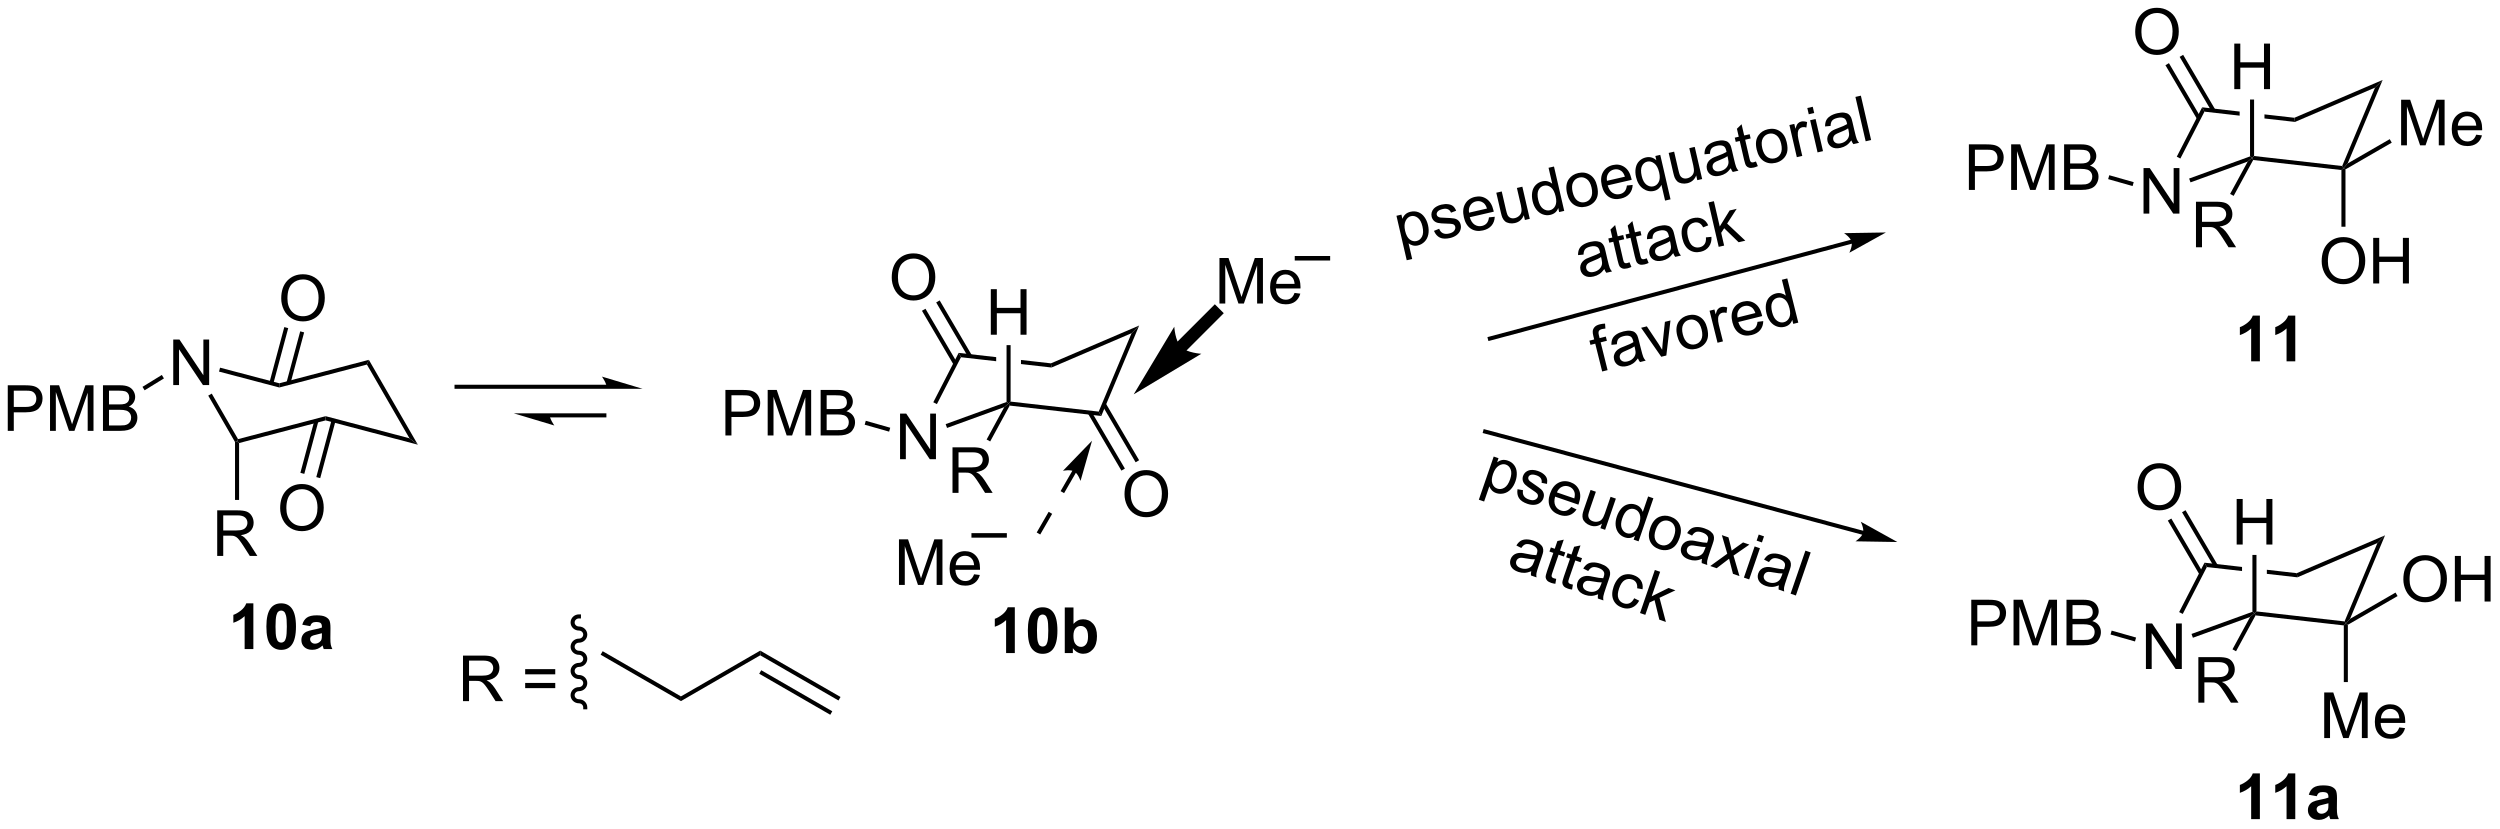 <?xml version="1.0" encoding="UTF-8"?>
<!DOCTYPE svg PUBLIC '-//W3C//DTD SVG 1.0//EN'
          'http://www.w3.org/TR/2001/REC-SVG-20010904/DTD/svg10.dtd'>
<svg stroke-dasharray="none" shape-rendering="auto" xmlns="http://www.w3.org/2000/svg" font-family="'Dialog'" text-rendering="auto" width="862" fill-opacity="1" color-interpolation="auto" color-rendering="auto" preserveAspectRatio="xMidYMid meet" font-size="12px" viewBox="0 0 862 286" fill="black" xmlns:xlink="http://www.w3.org/1999/xlink" stroke="black" image-rendering="auto" stroke-miterlimit="10" stroke-linecap="square" stroke-linejoin="miter" font-style="normal" stroke-width="1" height="286" stroke-dashoffset="0" font-weight="normal" stroke-opacity="1"
><!--Generated by the Batik Graphics2D SVG Generator--><defs id="genericDefs"
  /><g
  ><defs id="defs1"
    ><clipPath clipPathUnits="userSpaceOnUse" id="clipPath1"
      ><path d="M2.268 1.609 L325.292 1.609 L325.292 108.608 L2.268 108.608 L2.268 1.609 Z"
      /></clipPath
      ><clipPath clipPathUnits="userSpaceOnUse" id="clipPath2"
      ><path d="M132.386 363.501 L132.386 467.525 L446.428 467.525 L446.428 363.501 Z"
      /></clipPath
      ><clipPath clipPathUnits="userSpaceOnUse" id="clipPath3"
      ><path d="M2.268 1.609 L2.268 108.608 L325.292 108.608 L325.292 1.609 Z"
      /></clipPath
      ><clipPath clipPathUnits="userSpaceOnUse" id="clipPath4"
      ><path d="M336.469 361.937 L132.869 361.937 L132.869 361.937 L130.181 373.577 L130.181 373.577 L130.181 421.071 L342.25 470.036 L430.224 470.036 L447.635 394.632 L447.635 387.605 Z"
      /></clipPath
      ><clipPath clipPathUnits="userSpaceOnUse" id="clipPath5"
      ><path d="M304.603 361.937 L132.869 361.937 L132.869 361.937 L130.181 373.577 L130.181 373.577 L130.181 428.429 L310.385 470.036 L430.224 470.036 L447.562 394.945 Z"
      /></clipPath
      ><clipPath clipPathUnits="userSpaceOnUse" id="clipPath6"
      ><path d="M130.181 428.208 L130.181 452.799 L130.181 452.799 L136.117 470.036 L136.117 470.036 L328.213 470.036 L447.635 428.911 L447.635 410.098 L431.049 361.937 L322.622 361.937 Z"
      /></clipPath
      ><clipPath clipPathUnits="userSpaceOnUse" id="clipPath7"
      ><path d="M130.181 436.12 L130.181 452.799 L130.181 452.799 L136.117 470.036 L136.117 470.036 L351.188 470.036 L447.635 436.823 L447.635 410.098 L431.049 361.937 L431.049 361.937 L345.596 361.937 Z"
      /></clipPath
      ><clipPath clipPathUnits="userSpaceOnUse" id="clipPath8"
      ><path d="M132.383 363.491 L132.383 467.515 L446.425 467.515 L446.425 363.491 Z"
      /></clipPath
      ><clipPath clipPathUnits="userSpaceOnUse" id="clipPath9"
      ><path d="M149.701 318.486 L124.537 419.426 L429.269 495.395 L454.433 394.455 Z"
      /></clipPath
      ><clipPath clipPathUnits="userSpaceOnUse" id="clipPath10"
      ><path d="M323.996 361.937 L138.869 361.937 L138.869 361.937 L130.181 396.784 L130.181 420.833 L327.549 470.036 L435.591 470.036 L447.635 421.726 L447.635 392.76 Z"
      /></clipPath
    ></defs
    ><g transform="scale(2.667,2.667) translate(-2.268,-1.609) matrix(1.029,0,0,1.029,-133.905,-372.289)"
    ><path d="M281.282 407.52 L285.529 403.273 L286.09 402.712 L284.968 401.589 L284.407 402.151 L280.16 406.397 L279.599 406.959 L280.721 408.081 L281.282 407.52 ZM274.776 412.904 L283.269 407.808 C283.269 407.808 281.464 407.702 280.721 406.959 C279.978 406.215 279.872 404.411 279.872 404.411 Z" stroke="none" clip-path="url(#clipPath2)"
    /></g
    ><g transform="matrix(2.743,0,0,2.743,-363.127,-997.06)"
    ><path d="M285.671 401.651 L285.671 395.924 L286.811 395.924 L288.168 399.979 Q288.356 400.544 288.442 400.825 Q288.538 400.513 288.746 399.909 L290.116 395.924 L291.137 395.924 L291.137 401.651 L290.405 401.651 L290.405 396.856 L288.741 401.651 L288.059 401.651 L286.402 396.776 L286.402 401.651 L285.671 401.651 ZM295.108 400.315 L295.835 400.403 Q295.663 401.041 295.197 401.393 Q294.733 401.745 294.012 401.745 Q293.1 401.745 292.567 401.185 Q292.035 400.622 292.035 399.612 Q292.035 398.565 292.574 397.987 Q293.113 397.409 293.973 397.409 Q294.803 397.409 295.329 397.976 Q295.858 398.541 295.858 399.567 Q295.858 399.63 295.856 399.755 L292.762 399.755 Q292.801 400.44 293.147 400.804 Q293.496 401.166 294.014 401.166 Q294.402 401.166 294.676 400.963 Q294.949 400.76 295.108 400.315 ZM292.801 399.177 L295.116 399.177 Q295.069 398.653 294.85 398.393 Q294.514 397.987 293.981 397.987 Q293.496 397.987 293.165 398.312 Q292.835 398.635 292.801 399.177 Z" stroke="none" clip-path="url(#clipPath2)"
    /></g
    ><g transform="matrix(2.743,0,0,2.743,-363.127,-997.06)"
    ><path d="M245.385 437.016 L245.385 431.289 L246.526 431.289 L247.883 435.344 Q248.07 435.909 248.156 436.19 Q248.252 435.878 248.461 435.274 L249.831 431.289 L250.851 431.289 L250.851 437.016 L250.12 437.016 L250.12 432.222 L248.456 437.016 L247.773 437.016 L246.117 432.141 L246.117 437.016 L245.385 437.016 ZM254.823 435.68 L255.549 435.769 Q255.377 436.406 254.911 436.758 Q254.448 437.11 253.726 437.11 Q252.815 437.11 252.281 436.55 Q251.75 435.987 251.75 434.977 Q251.75 433.93 252.289 433.352 Q252.828 432.774 253.687 432.774 Q254.518 432.774 255.044 433.341 Q255.573 433.906 255.573 434.933 Q255.573 434.995 255.57 435.12 L252.476 435.12 Q252.516 435.805 252.862 436.17 Q253.211 436.531 253.729 436.531 Q254.117 436.531 254.391 436.328 Q254.664 436.125 254.823 435.68 ZM252.516 434.542 L254.831 434.542 Q254.784 434.019 254.565 433.758 Q254.229 433.352 253.695 433.352 Q253.211 433.352 252.88 433.677 Q252.549 434 252.516 434.542 Z" stroke="none" clip-path="url(#clipPath2)"
    /></g
    ><g transform="matrix(2.672,-0.617,0.617,2.672,-578.436,-759.666)"
    ><path d="M308.17 389.05 L308.17 383.311 L308.811 383.311 L308.811 383.85 Q309.037 383.532 309.321 383.376 Q309.608 383.217 310.014 383.217 Q310.545 383.217 310.952 383.49 Q311.358 383.764 311.563 384.261 Q311.772 384.759 311.772 385.352 Q311.772 385.99 311.543 386.501 Q311.313 387.009 310.879 387.282 Q310.444 387.553 309.962 387.553 Q309.61 387.553 309.332 387.404 Q309.053 387.256 308.873 387.029 L308.873 389.05 L308.17 389.05 ZM308.806 385.407 Q308.806 386.209 309.129 386.592 Q309.454 386.975 309.915 386.975 Q310.384 386.975 310.717 386.579 Q311.053 386.18 311.053 385.35 Q311.053 384.555 310.725 384.162 Q310.399 383.767 309.946 383.767 Q309.498 383.767 309.152 384.188 Q308.806 384.608 308.806 385.407 ZM312.338 386.22 L313.034 386.11 Q313.091 386.529 313.359 386.753 Q313.627 386.975 314.106 386.975 Q314.591 386.975 314.825 386.777 Q315.06 386.579 315.06 386.313 Q315.06 386.076 314.854 385.938 Q314.708 385.845 314.135 385.701 Q313.362 385.506 313.062 385.363 Q312.763 385.22 312.609 384.97 Q312.455 384.717 312.455 384.412 Q312.455 384.134 312.58 383.899 Q312.708 383.662 312.927 383.506 Q313.091 383.384 313.375 383.3 Q313.659 383.217 313.981 383.217 Q314.471 383.217 314.838 383.358 Q315.208 383.498 315.382 383.738 Q315.56 383.977 315.627 384.381 L314.94 384.475 Q314.893 384.154 314.666 383.975 Q314.442 383.795 314.034 383.795 Q313.549 383.795 313.341 383.957 Q313.135 384.115 313.135 384.329 Q313.135 384.467 313.221 384.576 Q313.307 384.688 313.489 384.764 Q313.596 384.803 314.112 384.944 Q314.856 385.142 315.151 385.269 Q315.448 385.397 315.614 385.639 Q315.784 385.881 315.784 386.24 Q315.784 386.592 315.578 386.902 Q315.372 387.212 314.984 387.384 Q314.599 387.553 314.112 387.553 Q313.302 387.553 312.877 387.217 Q312.455 386.881 312.338 386.22 ZM319.458 386.123 L320.185 386.212 Q320.013 386.85 319.546 387.201 Q319.083 387.553 318.362 387.553 Q317.45 387.553 316.916 386.993 Q316.385 386.43 316.385 385.42 Q316.385 384.373 316.924 383.795 Q317.463 383.217 318.323 383.217 Q319.153 383.217 319.679 383.785 Q320.208 384.35 320.208 385.376 Q320.208 385.438 320.205 385.563 L317.112 385.563 Q317.151 386.248 317.497 386.613 Q317.846 386.975 318.364 386.975 Q318.752 386.975 319.026 386.772 Q319.299 386.569 319.458 386.123 ZM317.151 384.985 L319.466 384.985 Q319.419 384.462 319.2 384.201 Q318.864 383.795 318.33 383.795 Q317.846 383.795 317.515 384.121 Q317.185 384.444 317.151 384.985 ZM323.787 387.459 L323.787 386.85 Q323.303 387.553 322.47 387.553 Q322.103 387.553 321.785 387.412 Q321.467 387.272 321.311 387.058 Q321.157 386.845 321.095 386.537 Q321.053 386.329 321.053 385.881 L321.053 383.311 L321.756 383.311 L321.756 385.61 Q321.756 386.162 321.798 386.352 Q321.866 386.631 322.079 386.79 Q322.295 386.946 322.61 386.946 Q322.928 386.946 323.204 386.785 Q323.483 386.623 323.597 386.345 Q323.712 386.063 323.712 385.532 L323.712 383.311 L324.415 383.311 L324.415 387.459 L323.787 387.459 ZM328.208 387.459 L328.208 386.936 Q327.815 387.553 327.049 387.553 Q326.552 387.553 326.135 387.279 Q325.721 387.006 325.492 386.517 Q325.263 386.024 325.263 385.389 Q325.263 384.767 325.468 384.261 Q325.677 383.756 326.091 383.488 Q326.505 383.217 327.018 383.217 Q327.393 383.217 327.685 383.376 Q327.979 383.532 328.161 383.787 L328.161 381.733 L328.862 381.733 L328.862 387.459 L328.208 387.459 ZM325.987 385.389 Q325.987 386.186 326.323 386.582 Q326.659 386.975 327.114 386.975 Q327.575 386.975 327.898 386.597 Q328.221 386.22 328.221 385.446 Q328.221 384.595 327.893 384.196 Q327.565 383.798 327.083 383.798 Q326.614 383.798 326.299 384.18 Q325.987 384.563 325.987 385.389 ZM329.704 385.384 Q329.704 384.233 330.345 383.678 Q330.881 383.217 331.649 383.217 Q332.506 383.217 333.048 383.777 Q333.592 384.337 333.592 385.326 Q333.592 386.126 333.35 386.587 Q333.11 387.045 332.652 387.3 Q332.194 387.553 331.649 387.553 Q330.78 387.553 330.241 386.996 Q329.704 386.436 329.704 385.384 ZM330.428 385.384 Q330.428 386.18 330.774 386.579 Q331.123 386.975 331.649 386.975 Q332.173 386.975 332.519 386.576 Q332.868 386.178 332.868 385.36 Q332.868 384.592 332.519 384.196 Q332.17 383.798 331.649 383.798 Q331.123 383.798 330.774 384.194 Q330.428 384.587 330.428 385.384 ZM337.255 386.123 L337.981 386.212 Q337.81 386.85 337.343 387.201 Q336.88 387.553 336.159 387.553 Q335.247 387.553 334.713 386.993 Q334.182 386.43 334.182 385.42 Q334.182 384.373 334.721 383.795 Q335.26 383.217 336.12 383.217 Q336.95 383.217 337.476 383.785 Q338.005 384.35 338.005 385.376 Q338.005 385.438 338.002 385.563 L334.909 385.563 Q334.948 386.248 335.294 386.613 Q335.643 386.975 336.161 386.975 Q336.549 386.975 336.823 386.772 Q337.096 386.569 337.255 386.123 ZM334.948 384.985 L337.263 384.985 Q337.216 384.462 336.997 384.201 Q336.661 383.795 336.127 383.795 Q335.643 383.795 335.312 384.121 Q334.981 384.444 334.948 384.985 ZM341.509 389.05 L341.509 387.017 Q341.345 387.248 341.05 387.402 Q340.756 387.553 340.423 387.553 Q339.686 387.553 339.152 386.964 Q338.618 386.373 338.618 385.345 Q338.618 384.72 338.834 384.225 Q339.053 383.727 339.464 383.472 Q339.876 383.217 340.368 383.217 Q341.139 383.217 341.579 383.865 L341.579 383.311 L342.212 383.311 L342.212 389.05 L341.509 389.05 ZM339.342 385.373 Q339.342 386.173 339.678 386.574 Q340.014 386.975 340.483 386.975 Q340.931 386.975 341.254 386.595 Q341.579 386.212 341.579 385.436 Q341.579 384.608 341.238 384.191 Q340.897 383.772 340.436 383.772 Q339.978 383.772 339.66 384.16 Q339.342 384.548 339.342 385.373 ZM346.034 387.459 L346.034 386.85 Q345.549 387.553 344.716 387.553 Q344.349 387.553 344.031 387.412 Q343.713 387.272 343.557 387.058 Q343.403 386.845 343.341 386.537 Q343.299 386.329 343.299 385.881 L343.299 383.311 L344.002 383.311 L344.002 385.61 Q344.002 386.162 344.044 386.352 Q344.112 386.631 344.325 386.79 Q344.541 386.946 344.856 386.946 Q345.174 386.946 345.45 386.785 Q345.729 386.623 345.843 386.345 Q345.958 386.063 345.958 385.532 L345.958 383.311 L346.661 383.311 L346.661 387.459 L346.034 387.459 ZM350.47 386.946 Q350.079 387.279 349.717 387.418 Q349.358 387.553 348.944 387.553 Q348.259 387.553 347.892 387.22 Q347.524 386.884 347.524 386.365 Q347.524 386.061 347.662 385.808 Q347.803 385.555 348.027 385.404 Q348.251 385.251 348.532 385.173 Q348.741 385.118 349.157 385.069 Q350.009 384.967 350.412 384.826 Q350.415 384.68 350.415 384.642 Q350.415 384.212 350.217 384.037 Q349.946 383.798 349.415 383.798 Q348.92 383.798 348.683 383.972 Q348.446 384.147 348.334 384.587 L347.647 384.493 Q347.741 384.053 347.954 383.782 Q348.17 383.509 348.577 383.363 Q348.983 383.217 349.517 383.217 Q350.048 383.217 350.379 383.342 Q350.712 383.467 350.868 383.657 Q351.024 383.845 351.087 384.134 Q351.123 384.313 351.123 384.782 L351.123 385.72 Q351.123 386.701 351.168 386.962 Q351.212 387.22 351.345 387.459 L350.61 387.459 Q350.501 387.24 350.47 386.946 ZM350.412 385.376 Q350.03 385.532 349.264 385.642 Q348.829 385.704 348.649 385.782 Q348.47 385.86 348.371 386.011 Q348.274 386.162 348.274 386.345 Q348.274 386.626 348.488 386.813 Q348.702 387.001 349.11 387.001 Q349.517 387.001 349.832 386.824 Q350.149 386.647 350.298 386.337 Q350.412 386.1 350.412 385.634 L350.412 385.376 ZM353.747 386.829 L353.849 387.451 Q353.552 387.514 353.317 387.514 Q352.935 387.514 352.724 387.394 Q352.513 387.272 352.427 387.074 Q352.341 386.876 352.341 386.243 L352.341 383.858 L351.825 383.858 L351.825 383.311 L352.341 383.311 L352.341 382.282 L353.041 381.86 L353.041 383.311 L353.747 383.311 L353.747 383.858 L353.041 383.858 L353.041 386.282 Q353.041 386.584 353.078 386.67 Q353.114 386.756 353.198 386.808 Q353.284 386.858 353.44 386.858 Q353.557 386.858 353.747 386.829 ZM354.173 385.384 Q354.173 384.233 354.813 383.678 Q355.35 383.217 356.118 383.217 Q356.975 383.217 357.517 383.777 Q358.061 384.337 358.061 385.326 Q358.061 386.126 357.819 386.587 Q357.579 387.045 357.121 387.3 Q356.662 387.553 356.118 387.553 Q355.248 387.553 354.709 386.996 Q354.173 386.436 354.173 385.384 ZM354.897 385.384 Q354.897 386.18 355.243 386.579 Q355.592 386.975 356.118 386.975 Q356.642 386.975 356.988 386.576 Q357.337 386.178 357.337 385.36 Q357.337 384.592 356.988 384.196 Q356.639 383.798 356.118 383.798 Q355.592 383.798 355.243 384.194 Q354.897 384.587 354.897 385.384 ZM358.877 387.459 L358.877 383.311 L359.51 383.311 L359.51 383.938 Q359.752 383.498 359.955 383.358 Q360.161 383.217 360.409 383.217 Q360.763 383.217 361.13 383.444 L360.888 384.095 Q360.63 383.944 360.372 383.944 Q360.143 383.944 359.958 384.082 Q359.776 384.22 359.698 384.467 Q359.58 384.842 359.58 385.287 L359.58 387.459 L358.877 387.459 ZM361.552 382.54 L361.552 381.733 L362.255 381.733 L362.255 382.54 L361.552 382.54 ZM361.552 387.459 L361.552 383.311 L362.255 383.311 L362.255 387.459 L361.552 387.459 ZM366.032 386.946 Q365.642 387.279 365.28 387.418 Q364.92 387.553 364.506 387.553 Q363.821 387.553 363.454 387.22 Q363.087 386.884 363.087 386.365 Q363.087 386.061 363.225 385.808 Q363.366 385.555 363.589 385.404 Q363.813 385.251 364.095 385.173 Q364.303 385.118 364.72 385.069 Q365.571 384.967 365.975 384.826 Q365.978 384.68 365.978 384.642 Q365.978 384.212 365.78 384.037 Q365.509 383.798 364.978 383.798 Q364.483 383.798 364.246 383.972 Q364.009 384.147 363.897 384.587 L363.209 384.493 Q363.303 384.053 363.517 383.782 Q363.733 383.509 364.139 383.363 Q364.545 383.217 365.079 383.217 Q365.61 383.217 365.941 383.342 Q366.274 383.467 366.431 383.657 Q366.587 383.845 366.649 384.134 Q366.686 384.313 366.686 384.782 L366.686 385.72 Q366.686 386.701 366.73 386.962 Q366.774 387.22 366.907 387.459 L366.173 387.459 Q366.063 387.24 366.032 386.946 ZM365.975 385.376 Q365.592 385.532 364.827 385.642 Q364.392 385.704 364.212 385.782 Q364.032 385.86 363.933 386.011 Q363.837 386.162 363.837 386.345 Q363.837 386.626 364.05 386.813 Q364.264 387.001 364.673 387.001 Q365.079 387.001 365.394 386.824 Q365.712 386.647 365.86 386.337 Q365.975 386.1 365.975 385.634 L365.975 385.376 ZM367.76 387.459 L367.76 381.733 L368.463 381.733 L368.463 387.459 L367.76 387.459 Z" stroke="none" clip-path="url(#clipPath4)"
    /></g
    ><g transform="matrix(2.672,-0.617,0.617,2.672,-578.436,-779.329)"
    ><path d="M330.515 402.706 Q330.124 403.039 329.762 403.177 Q329.403 403.313 328.989 403.313 Q328.304 403.313 327.937 402.979 Q327.569 402.643 327.569 402.125 Q327.569 401.82 327.707 401.568 Q327.848 401.315 328.072 401.164 Q328.296 401.01 328.577 400.932 Q328.786 400.878 329.202 400.828 Q330.054 400.727 330.457 400.586 Q330.46 400.44 330.46 400.401 Q330.46 399.971 330.262 399.797 Q329.991 399.557 329.46 399.557 Q328.965 399.557 328.728 399.732 Q328.491 399.906 328.379 400.346 L327.692 400.253 Q327.786 399.813 327.999 399.542 Q328.215 399.268 328.622 399.123 Q329.028 398.977 329.562 398.977 Q330.093 398.977 330.423 399.102 Q330.757 399.227 330.913 399.417 Q331.069 399.604 331.132 399.893 Q331.168 400.073 331.168 400.542 L331.168 401.479 Q331.168 402.461 331.213 402.721 Q331.257 402.979 331.39 403.219 L330.655 403.219 Q330.546 403 330.515 402.706 ZM330.457 401.135 Q330.075 401.292 329.309 401.401 Q328.874 401.464 328.694 401.542 Q328.515 401.62 328.416 401.771 Q328.319 401.922 328.319 402.104 Q328.319 402.385 328.533 402.573 Q328.747 402.76 329.155 402.76 Q329.562 402.76 329.877 402.583 Q330.194 402.406 330.343 402.096 Q330.457 401.859 330.457 401.393 L330.457 401.135 ZM333.792 402.589 L333.894 403.211 Q333.597 403.274 333.362 403.274 Q332.979 403.274 332.769 403.154 Q332.558 403.031 332.472 402.833 Q332.386 402.635 332.386 402.003 L332.386 399.617 L331.87 399.617 L331.87 399.07 L332.386 399.07 L332.386 398.042 L333.086 397.62 L333.086 399.07 L333.792 399.07 L333.792 399.617 L333.086 399.617 L333.086 402.042 Q333.086 402.344 333.123 402.43 Q333.159 402.516 333.243 402.568 Q333.329 402.617 333.485 402.617 Q333.602 402.617 333.792 402.589 ZM336.015 402.589 L336.116 403.211 Q335.819 403.274 335.585 403.274 Q335.202 403.274 334.991 403.154 Q334.78 403.031 334.694 402.833 Q334.608 402.635 334.608 402.003 L334.608 399.617 L334.093 399.617 L334.093 399.07 L334.608 399.07 L334.608 398.042 L335.309 397.62 L335.309 399.07 L336.015 399.07 L336.015 399.617 L335.309 399.617 L335.309 402.042 Q335.309 402.344 335.345 402.43 Q335.382 402.516 335.465 402.568 Q335.551 402.617 335.707 402.617 Q335.825 402.617 336.015 402.589 ZM339.409 402.706 Q339.019 403.039 338.657 403.177 Q338.297 403.313 337.883 403.313 Q337.198 403.313 336.831 402.979 Q336.464 402.643 336.464 402.125 Q336.464 401.82 336.602 401.568 Q336.743 401.315 336.966 401.164 Q337.19 401.01 337.472 400.932 Q337.68 400.878 338.097 400.828 Q338.948 400.727 339.352 400.586 Q339.354 400.44 339.354 400.401 Q339.354 399.971 339.157 399.797 Q338.886 399.557 338.354 399.557 Q337.86 399.557 337.623 399.732 Q337.386 399.906 337.274 400.346 L336.586 400.253 Q336.68 399.813 336.894 399.542 Q337.11 399.268 337.516 399.123 Q337.922 398.977 338.456 398.977 Q338.987 398.977 339.318 399.102 Q339.651 399.227 339.808 399.417 Q339.964 399.604 340.026 399.893 Q340.063 400.073 340.063 400.542 L340.063 401.479 Q340.063 402.461 340.107 402.721 Q340.151 402.979 340.284 403.219 L339.55 403.219 Q339.44 403 339.409 402.706 ZM339.352 401.135 Q338.969 401.292 338.204 401.401 Q337.769 401.464 337.589 401.542 Q337.409 401.62 337.31 401.771 Q337.214 401.922 337.214 402.104 Q337.214 402.385 337.427 402.573 Q337.641 402.76 338.05 402.76 Q338.456 402.76 338.771 402.583 Q339.089 402.406 339.237 402.096 Q339.352 401.859 339.352 401.393 L339.352 401.135 ZM343.858 401.698 L344.551 401.789 Q344.437 402.503 343.97 402.909 Q343.504 403.313 342.825 403.313 Q341.973 403.313 341.455 402.755 Q340.937 402.198 340.937 401.159 Q340.937 400.487 341.158 399.984 Q341.382 399.479 341.838 399.229 Q342.293 398.977 342.827 398.977 Q343.504 398.977 343.934 399.318 Q344.364 399.659 344.483 400.289 L343.801 400.393 Q343.702 399.977 343.455 399.766 Q343.207 399.555 342.856 399.555 Q342.325 399.555 341.991 399.935 Q341.661 400.315 341.661 401.141 Q341.661 401.977 341.981 402.357 Q342.301 402.734 342.817 402.734 Q343.231 402.734 343.507 402.482 Q343.786 402.227 343.858 401.698 ZM345.155 403.219 L345.155 397.492 L345.858 397.492 L345.858 400.758 L347.522 399.07 L348.434 399.07 L346.848 400.609 L348.593 403.219 L347.726 403.219 L346.356 401.096 L345.858 401.573 L345.858 403.219 L345.155 403.219 Z" stroke="none" clip-path="url(#clipPath5)"
    /></g
    ><g transform="matrix(2.593,0.893,-0.893,2.593,66.776,-1226.747)"
    ><path d="M318.886 429.726 L318.886 423.987 L319.527 423.987 L319.527 424.526 Q319.753 424.208 320.037 424.052 Q320.324 423.893 320.73 423.893 Q321.261 423.893 321.667 424.167 Q322.074 424.44 322.279 424.937 Q322.488 425.435 322.488 426.029 Q322.488 426.667 322.259 427.177 Q322.029 427.685 321.594 427.958 Q321.16 428.229 320.678 428.229 Q320.326 428.229 320.048 428.081 Q319.769 427.932 319.589 427.706 L319.589 429.726 L318.886 429.726 ZM319.522 426.083 Q319.522 426.885 319.844 427.268 Q320.17 427.651 320.631 427.651 Q321.1 427.651 321.433 427.255 Q321.769 426.857 321.769 426.026 Q321.769 425.232 321.441 424.838 Q321.115 424.443 320.662 424.443 Q320.214 424.443 319.868 424.865 Q319.522 425.284 319.522 426.083 ZM323.054 426.896 L323.75 426.786 Q323.807 427.206 324.075 427.43 Q324.343 427.651 324.822 427.651 Q325.307 427.651 325.541 427.453 Q325.776 427.255 325.776 426.99 Q325.776 426.752 325.57 426.615 Q325.424 426.521 324.851 426.377 Q324.078 426.182 323.778 426.039 Q323.479 425.896 323.325 425.646 Q323.171 425.393 323.171 425.088 Q323.171 424.81 323.296 424.575 Q323.424 424.338 323.643 424.182 Q323.807 424.06 324.091 423.976 Q324.375 423.893 324.697 423.893 Q325.187 423.893 325.554 424.034 Q325.924 424.174 326.098 424.414 Q326.276 424.654 326.343 425.057 L325.656 425.151 Q325.609 424.831 325.382 424.651 Q325.158 424.471 324.75 424.471 Q324.265 424.471 324.057 424.633 Q323.851 424.792 323.851 425.005 Q323.851 425.143 323.937 425.252 Q324.023 425.365 324.205 425.44 Q324.312 425.479 324.828 425.62 Q325.572 425.818 325.867 425.945 Q326.163 426.073 326.33 426.315 Q326.5 426.557 326.5 426.917 Q326.5 427.268 326.294 427.578 Q326.088 427.888 325.7 428.06 Q325.315 428.229 324.828 428.229 Q324.018 428.229 323.593 427.893 Q323.171 427.557 323.054 426.896 ZM330.174 426.799 L330.901 426.888 Q330.729 427.526 330.262 427.877 Q329.799 428.229 329.078 428.229 Q328.166 428.229 327.632 427.669 Q327.101 427.107 327.101 426.096 Q327.101 425.049 327.64 424.471 Q328.179 423.893 329.038 423.893 Q329.869 423.893 330.395 424.461 Q330.924 425.026 330.924 426.052 Q330.924 426.115 330.921 426.24 L327.828 426.24 Q327.867 426.924 328.213 427.289 Q328.562 427.651 329.08 427.651 Q329.468 427.651 329.742 427.448 Q330.015 427.245 330.174 426.799 ZM327.867 425.661 L330.182 425.661 Q330.135 425.138 329.916 424.877 Q329.58 424.471 329.046 424.471 Q328.562 424.471 328.231 424.797 Q327.901 425.12 327.867 425.661 ZM334.503 428.135 L334.503 427.526 Q334.019 428.229 333.186 428.229 Q332.818 428.229 332.501 428.088 Q332.183 427.948 332.027 427.734 Q331.873 427.521 331.811 427.213 Q331.769 427.005 331.769 426.557 L331.769 423.987 L332.472 423.987 L332.472 426.286 Q332.472 426.838 332.514 427.029 Q332.582 427.307 332.795 427.466 Q333.011 427.622 333.326 427.622 Q333.644 427.622 333.92 427.461 Q334.199 427.299 334.313 427.021 Q334.428 426.74 334.428 426.208 L334.428 423.987 L335.131 423.987 L335.131 428.135 L334.503 428.135 ZM338.924 428.135 L338.924 427.612 Q338.531 428.229 337.765 428.229 Q337.268 428.229 336.851 427.956 Q336.437 427.682 336.208 427.193 Q335.979 426.7 335.979 426.065 Q335.979 425.443 336.184 424.937 Q336.393 424.432 336.807 424.164 Q337.221 423.893 337.734 423.893 Q338.109 423.893 338.401 424.052 Q338.695 424.208 338.877 424.463 L338.877 422.409 L339.578 422.409 L339.578 428.135 L338.924 428.135 ZM336.703 426.065 Q336.703 426.862 337.038 427.258 Q337.375 427.651 337.83 427.651 Q338.291 427.651 338.614 427.273 Q338.937 426.896 338.937 426.122 Q338.937 425.271 338.609 424.872 Q338.281 424.474 337.799 424.474 Q337.33 424.474 337.015 424.857 Q336.703 425.24 336.703 426.065 ZM340.42 426.06 Q340.42 424.909 341.061 424.354 Q341.597 423.893 342.365 423.893 Q343.222 423.893 343.764 424.453 Q344.308 425.013 344.308 426.002 Q344.308 426.802 344.066 427.263 Q343.826 427.721 343.368 427.976 Q342.91 428.229 342.365 428.229 Q341.495 428.229 340.957 427.672 Q340.42 427.112 340.42 426.06 ZM341.144 426.06 Q341.144 426.857 341.49 427.255 Q341.839 427.651 342.365 427.651 Q342.889 427.651 343.235 427.252 Q343.584 426.854 343.584 426.036 Q343.584 425.268 343.235 424.872 Q342.886 424.474 342.365 424.474 Q341.839 424.474 341.49 424.87 Q341.144 425.263 341.144 426.06 ZM347.838 427.622 Q347.447 427.956 347.085 428.094 Q346.726 428.229 346.312 428.229 Q345.627 428.229 345.26 427.896 Q344.893 427.56 344.893 427.042 Q344.893 426.737 345.031 426.484 Q345.171 426.232 345.395 426.081 Q345.619 425.927 345.901 425.849 Q346.109 425.794 346.526 425.745 Q347.377 425.643 347.781 425.502 Q347.783 425.357 347.783 425.318 Q347.783 424.888 347.585 424.713 Q347.315 424.474 346.783 424.474 Q346.288 424.474 346.051 424.648 Q345.815 424.823 345.703 425.263 L345.015 425.169 Q345.109 424.729 345.322 424.458 Q345.538 424.185 345.945 424.039 Q346.351 423.893 346.885 423.893 Q347.416 423.893 347.747 424.018 Q348.08 424.143 348.236 424.333 Q348.393 424.521 348.455 424.81 Q348.492 424.99 348.492 425.458 L348.492 426.396 Q348.492 427.377 348.536 427.638 Q348.58 427.896 348.713 428.135 L347.979 428.135 Q347.869 427.917 347.838 427.622 ZM347.781 426.052 Q347.398 426.208 346.632 426.318 Q346.197 426.38 346.018 426.458 Q345.838 426.536 345.739 426.687 Q345.643 426.838 345.643 427.021 Q345.643 427.302 345.856 427.49 Q346.07 427.677 346.479 427.677 Q346.885 427.677 347.2 427.5 Q347.518 427.323 347.666 427.013 Q347.781 426.776 347.781 426.31 L347.781 426.052 ZM349.113 428.135 L350.628 425.979 L349.225 423.987 L350.105 423.987 L350.74 424.958 Q350.92 425.237 351.029 425.424 Q351.201 425.167 351.347 424.966 L352.045 423.987 L352.886 423.987 L351.451 425.94 L352.995 428.135 L352.131 428.135 L351.279 426.846 L351.053 426.497 L349.964 428.135 L349.113 428.135 ZM353.584 423.216 L353.584 422.409 L354.287 422.409 L354.287 423.216 L353.584 423.216 ZM353.584 428.135 L353.584 423.987 L354.287 423.987 L354.287 428.135 L353.584 428.135 ZM358.065 427.622 Q357.674 427.956 357.312 428.094 Q356.953 428.229 356.538 428.229 Q355.854 428.229 355.486 427.896 Q355.119 427.56 355.119 427.042 Q355.119 426.737 355.257 426.484 Q355.398 426.232 355.622 426.081 Q355.846 425.927 356.127 425.849 Q356.335 425.794 356.752 425.745 Q357.604 425.643 358.007 425.502 Q358.01 425.357 358.01 425.318 Q358.01 424.888 357.812 424.713 Q357.541 424.474 357.01 424.474 Q356.515 424.474 356.278 424.648 Q356.041 424.823 355.929 425.263 L355.242 425.169 Q355.335 424.729 355.549 424.458 Q355.765 424.185 356.171 424.039 Q356.578 423.893 357.111 423.893 Q357.643 423.893 357.973 424.018 Q358.307 424.143 358.463 424.333 Q358.619 424.521 358.682 424.81 Q358.718 424.99 358.718 425.458 L358.718 426.396 Q358.718 427.377 358.762 427.638 Q358.807 427.896 358.94 428.135 L358.205 428.135 Q358.096 427.917 358.065 427.622 ZM358.007 426.052 Q357.625 426.208 356.859 426.318 Q356.424 426.38 356.244 426.458 Q356.065 426.536 355.966 426.687 Q355.869 426.838 355.869 427.021 Q355.869 427.302 356.083 427.49 Q356.296 427.677 356.705 427.677 Q357.111 427.677 357.426 427.5 Q357.744 427.323 357.893 427.013 Q358.007 426.776 358.007 426.31 L358.007 426.052 ZM359.792 428.135 L359.792 422.409 L360.495 422.409 L360.495 428.135 L359.792 428.135 Z" stroke="none" clip-path="url(#clipPath6)"
    /></g
    ><g transform="matrix(2.593,0.893,-0.893,2.593,66.776,-1247.265)"
    ><path d="M330.483 443.16 Q330.092 443.493 329.73 443.631 Q329.37 443.766 328.957 443.766 Q328.272 443.766 327.904 443.433 Q327.537 443.097 327.537 442.579 Q327.537 442.274 327.675 442.022 Q327.816 441.769 328.04 441.618 Q328.264 441.464 328.545 441.386 Q328.753 441.332 329.17 441.282 Q330.022 441.18 330.425 441.04 Q330.428 440.894 330.428 440.855 Q330.428 440.425 330.23 440.251 Q329.959 440.011 329.428 440.011 Q328.933 440.011 328.696 440.186 Q328.459 440.36 328.347 440.8 L327.66 440.707 Q327.753 440.266 327.967 439.995 Q328.183 439.722 328.589 439.576 Q328.995 439.43 329.529 439.43 Q330.061 439.43 330.391 439.555 Q330.725 439.68 330.881 439.87 Q331.037 440.058 331.1 440.347 Q331.136 440.527 331.136 440.995 L331.136 441.933 Q331.136 442.915 331.18 443.175 Q331.225 443.433 331.358 443.673 L330.623 443.673 Q330.514 443.454 330.483 443.16 ZM330.425 441.589 Q330.042 441.745 329.277 441.855 Q328.842 441.917 328.662 441.995 Q328.483 442.074 328.384 442.225 Q328.287 442.376 328.287 442.558 Q328.287 442.839 328.501 443.027 Q328.714 443.214 329.123 443.214 Q329.529 443.214 329.844 443.037 Q330.162 442.86 330.311 442.55 Q330.425 442.313 330.425 441.847 L330.425 441.589 ZM333.76 443.042 L333.861 443.665 Q333.565 443.727 333.33 443.727 Q332.947 443.727 332.736 443.608 Q332.526 443.485 332.44 443.287 Q332.354 443.089 332.354 442.457 L332.354 440.071 L331.838 440.071 L331.838 439.524 L332.354 439.524 L332.354 438.495 L333.054 438.074 L333.054 439.524 L333.76 439.524 L333.76 440.071 L333.054 440.071 L333.054 442.495 Q333.054 442.798 333.091 442.884 Q333.127 442.969 333.21 443.022 Q333.296 443.071 333.453 443.071 Q333.57 443.071 333.76 443.042 ZM335.983 443.042 L336.084 443.665 Q335.787 443.727 335.553 443.727 Q335.17 443.727 334.959 443.608 Q334.748 443.485 334.662 443.287 Q334.576 443.089 334.576 442.457 L334.576 440.071 L334.061 440.071 L334.061 439.524 L334.576 439.524 L334.576 438.495 L335.277 438.074 L335.277 439.524 L335.983 439.524 L335.983 440.071 L335.277 440.071 L335.277 442.495 Q335.277 442.798 335.313 442.884 Q335.35 442.969 335.433 443.022 Q335.519 443.071 335.675 443.071 Q335.792 443.071 335.983 443.042 ZM339.377 443.16 Q338.986 443.493 338.625 443.631 Q338.265 443.766 337.851 443.766 Q337.166 443.766 336.799 443.433 Q336.432 443.097 336.432 442.579 Q336.432 442.274 336.57 442.022 Q336.71 441.769 336.934 441.618 Q337.158 441.464 337.44 441.386 Q337.648 441.332 338.065 441.282 Q338.916 441.18 339.32 441.04 Q339.322 440.894 339.322 440.855 Q339.322 440.425 339.125 440.251 Q338.854 440.011 338.322 440.011 Q337.828 440.011 337.591 440.186 Q337.354 440.36 337.242 440.8 L336.554 440.707 Q336.648 440.266 336.861 439.995 Q337.078 439.722 337.484 439.576 Q337.89 439.43 338.424 439.43 Q338.955 439.43 339.286 439.555 Q339.619 439.68 339.776 439.87 Q339.932 440.058 339.994 440.347 Q340.031 440.527 340.031 440.995 L340.031 441.933 Q340.031 442.915 340.075 443.175 Q340.119 443.433 340.252 443.673 L339.518 443.673 Q339.408 443.454 339.377 443.16 ZM339.32 441.589 Q338.937 441.745 338.171 441.855 Q337.736 441.917 337.557 441.995 Q337.377 442.074 337.278 442.225 Q337.182 442.376 337.182 442.558 Q337.182 442.839 337.395 443.027 Q337.609 443.214 338.018 443.214 Q338.424 443.214 338.739 443.037 Q339.057 442.86 339.205 442.55 Q339.32 442.313 339.32 441.847 L339.32 441.589 ZM343.826 442.152 L344.519 442.243 Q344.404 442.957 343.938 443.363 Q343.472 443.766 342.792 443.766 Q341.941 443.766 341.423 443.209 Q340.904 442.652 340.904 441.613 Q340.904 440.941 341.126 440.438 Q341.35 439.933 341.805 439.683 Q342.261 439.43 342.795 439.43 Q343.472 439.43 343.902 439.772 Q344.332 440.113 344.451 440.743 L343.769 440.847 Q343.67 440.43 343.423 440.219 Q343.175 440.009 342.824 440.009 Q342.292 440.009 341.959 440.389 Q341.628 440.769 341.628 441.594 Q341.628 442.43 341.949 442.811 Q342.269 443.188 342.785 443.188 Q343.199 443.188 343.475 442.936 Q343.753 442.68 343.826 442.152 ZM345.123 443.673 L345.123 437.946 L345.826 437.946 L345.826 441.212 L347.49 439.524 L348.402 439.524 L346.816 441.063 L348.561 443.673 L347.693 443.673 L346.324 441.55 L345.826 442.027 L345.826 443.673 L345.123 443.673 Z" stroke="none" clip-path="url(#clipPath7)"
    /></g
    ><g transform="matrix(2.743,0,0,2.743,-363.117,-997.032)"
    ><path d="M416.451 408.906 L415.354 408.906 L415.354 404.768 Q414.753 405.33 413.935 405.601 L413.935 404.604 Q414.365 404.463 414.868 404.072 Q415.373 403.679 415.56 403.156 L416.451 403.156 L416.451 408.906 ZM420.9 408.906 L419.804 408.906 L419.804 404.768 Q419.202 405.33 418.384 405.601 L418.384 404.604 Q418.814 404.463 419.317 404.072 Q419.822 403.679 420.009 403.156 L420.9 403.156 L420.9 408.906 Z" stroke="none" clip-path="url(#clipPath8)"
    /></g
    ><g transform="matrix(2.743,0,0,2.743,-363.117,-997.032)"
    ><path d="M416.451 466.449 L415.354 466.449 L415.354 462.311 Q414.753 462.874 413.935 463.144 L413.935 462.147 Q414.365 462.006 414.868 461.616 Q415.373 461.223 415.56 460.699 L416.451 460.699 L416.451 466.449 ZM420.9 466.449 L419.804 466.449 L419.804 462.311 Q419.202 462.874 418.384 463.144 L418.384 462.147 Q418.814 462.006 419.317 461.616 Q419.822 461.223 420.009 460.699 L420.9 460.699 L420.9 466.449 ZM423.597 463.566 L422.599 463.387 Q422.769 462.785 423.177 462.496 Q423.589 462.207 424.396 462.207 Q425.13 462.207 425.49 462.381 Q425.849 462.553 425.995 462.822 Q426.144 463.09 426.144 463.803 L426.13 465.084 Q426.13 465.631 426.183 465.892 Q426.237 466.152 426.38 466.449 L425.295 466.449 Q425.253 466.34 425.19 466.124 Q425.162 466.027 425.151 465.996 Q424.87 466.269 424.55 466.407 Q424.229 466.543 423.865 466.543 Q423.224 466.543 422.854 466.197 Q422.487 465.848 422.487 465.316 Q422.487 464.965 422.654 464.689 Q422.823 464.413 423.125 464.267 Q423.427 464.121 423.998 464.012 Q424.769 463.866 425.065 463.741 L425.065 463.631 Q425.065 463.316 424.909 463.181 Q424.753 463.045 424.318 463.045 Q424.026 463.045 423.862 463.163 Q423.698 463.277 423.597 463.566 ZM425.065 464.457 Q424.854 464.527 424.396 464.626 Q423.94 464.723 423.8 464.816 Q423.584 464.967 423.584 465.202 Q423.584 465.433 423.755 465.603 Q423.927 465.769 424.193 465.769 Q424.49 465.769 424.761 465.574 Q424.959 465.426 425.021 465.209 Q425.065 465.069 425.065 464.676 L425.065 464.457 Z" stroke="none" clip-path="url(#clipPath8)"
    /></g
    ><g transform="matrix(2.743,0,0,2.743,-363.117,-997.032)"
    ><path d="M259.944 445.57 L258.848 445.57 L258.848 441.432 Q258.246 441.994 257.428 442.265 L257.428 441.267 Q257.858 441.127 258.361 440.736 Q258.866 440.343 259.053 439.82 L259.944 439.82 L259.944 445.57 ZM263.44 439.82 Q264.273 439.82 264.742 440.413 Q265.299 441.116 265.299 442.744 Q265.299 444.369 264.737 445.08 Q264.273 445.669 263.44 445.669 Q262.604 445.669 262.091 445.025 Q261.581 444.382 261.581 442.734 Q261.581 441.116 262.143 440.406 Q262.609 439.82 263.44 439.82 ZM263.44 440.728 Q263.242 440.728 263.086 440.856 Q262.93 440.984 262.844 441.312 Q262.729 441.736 262.729 442.744 Q262.729 443.752 262.831 444.13 Q262.932 444.507 263.086 444.632 Q263.242 444.757 263.44 444.757 Q263.641 444.757 263.797 444.63 Q263.953 444.502 264.039 444.174 Q264.151 443.752 264.151 442.744 Q264.151 441.736 264.049 441.361 Q263.948 440.984 263.794 440.856 Q263.641 440.728 263.44 440.728 ZM266.223 445.57 L266.223 439.843 L267.319 439.843 L267.319 441.906 Q267.827 441.327 268.522 441.327 Q269.28 441.327 269.775 441.877 Q270.272 442.424 270.272 443.452 Q270.272 444.515 269.767 445.091 Q269.262 445.663 268.538 445.663 Q268.183 445.663 267.837 445.486 Q267.491 445.307 267.241 444.96 L267.241 445.57 L266.223 445.57 ZM267.311 443.406 Q267.311 444.049 267.514 444.359 Q267.801 444.796 268.272 444.796 Q268.637 444.796 268.892 444.486 Q269.147 444.174 269.147 443.507 Q269.147 442.796 268.889 442.481 Q268.631 442.166 268.23 442.166 Q267.835 442.166 267.572 442.473 Q267.311 442.781 267.311 443.406 Z" stroke="none" clip-path="url(#clipPath8)"
    /></g
    ><g transform="matrix(2.743,0,0,2.743,-363.117,-997.032)"
    ><path d="M295.131 396.23 L295.131 395.662 L299.582 395.662 L299.582 396.23 L295.131 396.23 Z" stroke="none" clip-path="url(#clipPath8)"
    /></g
    ><g transform="matrix(2.743,0,0,2.743,-363.117,-997.032)"
    ><path d="M254.492 431.067 L254.492 430.499 L258.942 430.499 L258.942 431.067 L254.492 431.067 Z" stroke="none" clip-path="url(#clipPath8)"
    /></g
    ><g transform="matrix(2.743,0,0,2.743,-363.117,-997.032)"
    ><path d="M245.518 421.203 L245.518 415.476 L246.296 415.476 L249.304 419.971 L249.304 415.476 L250.031 415.476 L250.031 421.203 L249.252 421.203 L246.244 416.703 L246.244 421.203 L245.518 421.203 Z" stroke="none" clip-path="url(#clipPath8)"
    /></g
    ><g transform="matrix(2.743,0,0,2.743,-363.117,-997.032)"
    ><path d="M252.885 407.84 L253.178 408.387 L250.149 414.281 L249.696 414.048 Z" stroke="none" clip-path="url(#clipPath8)"
    /></g
    ><g transform="matrix(2.743,0,0,2.743,-363.117,-997.032)"
    ><path d="M251.424 417.276 L251.25 416.796 L258.905 414.013 L259.16 414.192 L258.614 414.662 Z" stroke="none" clip-path="url(#clipPath8)"
    /></g
    ><g transform="matrix(2.743,0,0,2.743,-363.117,-997.032)"
    ><path d="M259.302 414.465 L259.16 414.192 L259.415 413.964 L270.487 415.222 L270.81 415.773 Z" stroke="none" clip-path="url(#clipPath8)"
    /></g
    ><g transform="matrix(2.743,0,0,2.743,-363.117,-997.032)"
    ><path d="M270.81 415.773 L270.487 415.222 L274.619 405.366 L275.577 404.4 Z" stroke="none" clip-path="url(#clipPath8)"
    /></g
    ><g transform="matrix(2.743,0,0,2.743,-363.117,-997.032)"
    ><path d="M275.577 404.4 L274.619 405.366 L264.558 409.679 L264.481 409.156 Z" stroke="none" clip-path="url(#clipPath8)"
    /></g
    ><g transform="matrix(2.743,0,0,2.743,-363.117,-997.032)"
    ><path d="M252.885 407.84 L253.178 408.387 L257.601 408.889 L257.601 408.889 L257.601 408.375 L257.601 408.375 L252.885 407.84 ZM260.719 408.729 L260.719 409.243 L260.719 409.243 L264.558 409.679 L264.558 409.679 L264.481 409.156 L260.719 408.729 Z" stroke="none" clip-path="url(#clipPath8)"
    /></g
    ><g transform="matrix(2.743,0,0,2.743,-363.117,-997.032)"
    ><path d="M273.733 425.611 Q273.733 424.184 274.499 423.379 Q275.264 422.572 276.475 422.572 Q277.267 422.572 277.902 422.952 Q278.541 423.33 278.874 424.007 Q279.21 424.684 279.21 425.543 Q279.21 426.416 278.858 427.103 Q278.507 427.791 277.861 428.145 Q277.218 428.499 276.47 428.499 Q275.663 428.499 275.025 428.108 Q274.389 427.715 274.061 427.041 Q273.733 426.364 273.733 425.611 ZM274.514 425.621 Q274.514 426.658 275.069 427.254 Q275.627 427.848 276.468 427.848 Q277.322 427.848 277.874 427.246 Q278.429 426.645 278.429 425.541 Q278.429 424.84 278.192 424.319 Q277.955 423.798 277.499 423.512 Q277.046 423.223 276.478 423.223 Q275.673 423.223 275.093 423.778 Q274.514 424.33 274.514 425.621 Z" stroke="none" clip-path="url(#clipPath8)"
    /></g
    ><g transform="matrix(2.743,0,0,2.743,-363.117,-997.032)"
    ><path d="M269.142 415.48 L273.341 422.64 L273.781 422.382 L269.582 415.222 ZM270.929 414.432 L275.128 421.592 L275.568 421.334 L271.369 414.174 Z" stroke="none" clip-path="url(#clipPath8)"
    /></g
    ><g transform="matrix(2.743,0,0,2.743,-363.117,-997.032)"
    ><path d="M244.472 398.372 Q244.472 396.945 245.238 396.14 Q246.004 395.333 247.214 395.333 Q248.006 395.333 248.642 395.713 Q249.28 396.091 249.613 396.768 Q249.949 397.445 249.949 398.304 Q249.949 399.177 249.597 399.864 Q249.246 400.552 248.6 400.906 Q247.957 401.26 247.209 401.26 Q246.402 401.26 245.764 400.869 Q245.129 400.476 244.8 399.802 Q244.472 399.125 244.472 398.372 ZM245.254 398.382 Q245.254 399.419 245.808 400.015 Q246.365 400.609 247.207 400.609 Q248.061 400.609 248.613 400.007 Q249.167 399.406 249.167 398.302 Q249.167 397.601 248.931 397.08 Q248.694 396.559 248.238 396.273 Q247.785 395.984 247.217 395.984 Q246.412 395.984 245.832 396.539 Q245.254 397.091 245.254 398.382 Z" stroke="none" clip-path="url(#clipPath8)"
    /></g
    ><g transform="matrix(2.743,0,0,2.743,-363.117,-997.032)"
    ><path d="M254.538 408.13 L250.498 401.243 L250.058 401.501 L254.098 408.389 ZM252.691 409.076 L248.712 402.291 L248.271 402.549 L252.251 409.334 Z" stroke="none" clip-path="url(#clipPath8)"
    /></g
    ><g transform="matrix(2.743,0,0,2.743,-363.117,-997.032)"
    ><path d="M256.926 405.558 L256.926 399.832 L257.683 399.832 L257.683 402.183 L260.66 402.183 L260.66 399.832 L261.418 399.832 L261.418 405.558 L260.66 405.558 L260.66 402.858 L257.683 402.858 L257.683 405.558 L256.926 405.558 Z" stroke="none" clip-path="url(#clipPath8)"
    /></g
    ><g transform="matrix(2.743,0,0,2.743,-363.117,-997.032)"
    ><path d="M259.415 413.964 L259.16 414.192 L258.905 414.013 L258.905 406.862 L259.415 406.862 Z" stroke="none" clip-path="url(#clipPath8)"
    /></g
    ><g transform="matrix(2.743,0,0,2.743,-363.117,-997.032)"
    ><path d="M252.11 425.435 L252.11 419.709 L254.649 419.709 Q255.415 419.709 255.813 419.862 Q256.211 420.016 256.448 420.406 Q256.688 420.797 256.688 421.271 Q256.688 421.88 256.292 422.3 Q255.899 422.716 255.073 422.828 Q255.375 422.974 255.532 423.115 Q255.862 423.42 256.159 423.875 L257.157 425.435 L256.204 425.435 L255.446 424.242 Q255.112 423.727 254.896 423.453 Q254.683 423.18 254.513 423.07 Q254.344 422.961 254.167 422.92 Q254.04 422.891 253.745 422.891 L252.868 422.891 L252.868 425.435 L252.11 425.435 ZM252.868 422.235 L254.495 422.235 Q255.016 422.235 255.308 422.128 Q255.602 422.021 255.753 421.784 Q255.907 421.547 255.907 421.271 Q255.907 420.865 255.61 420.604 Q255.315 420.341 254.68 420.341 L252.868 420.341 L252.868 422.235 Z" stroke="none" clip-path="url(#clipPath8)"
    /></g
    ><g transform="matrix(2.743,0,0,2.743,-363.117,-997.032)"
    ><path d="M258.614 414.662 L259.16 414.192 L259.302 414.465 L256.848 418.973 L256.4 418.729 Z" stroke="none" clip-path="url(#clipPath8)"
    /></g
    ><g transform="matrix(2.743,0,0,2.743,-363.117,-997.032)"
    ><path d="M164.227 445.073 L163.131 445.073 L163.131 440.935 Q162.529 441.497 161.712 441.768 L161.712 440.771 Q162.141 440.63 162.644 440.239 Q163.149 439.846 163.337 439.323 L164.227 439.323 L164.227 445.073 ZM167.723 439.323 Q168.557 439.323 169.025 439.916 Q169.583 440.62 169.583 442.247 Q169.583 443.872 169.02 444.583 Q168.557 445.172 167.723 445.172 Q166.887 445.172 166.375 444.528 Q165.864 443.885 165.864 442.237 Q165.864 440.62 166.427 439.909 Q166.893 439.323 167.723 439.323 ZM167.723 440.231 Q167.525 440.231 167.369 440.359 Q167.213 440.487 167.127 440.815 Q167.012 441.239 167.012 442.247 Q167.012 443.255 167.114 443.633 Q167.216 444.01 167.369 444.135 Q167.525 444.26 167.723 444.26 Q167.924 444.26 168.08 444.133 Q168.237 444.005 168.322 443.677 Q168.434 443.255 168.434 442.247 Q168.434 441.239 168.333 440.864 Q168.231 440.487 168.078 440.359 Q167.924 440.231 167.723 440.231 ZM171.373 442.19 L170.376 442.01 Q170.545 441.409 170.954 441.12 Q171.365 440.83 172.173 440.83 Q172.907 440.83 173.266 441.005 Q173.626 441.177 173.772 441.445 Q173.92 441.713 173.92 442.427 L173.907 443.708 Q173.907 444.255 173.959 444.515 Q174.014 444.776 174.157 445.073 L173.071 445.073 Q173.029 444.963 172.967 444.747 Q172.938 444.651 172.928 444.62 Q172.647 444.893 172.326 445.031 Q172.006 445.166 171.641 445.166 Q171.001 445.166 170.631 444.82 Q170.264 444.471 170.264 443.94 Q170.264 443.588 170.43 443.312 Q170.6 443.036 170.902 442.89 Q171.204 442.745 171.774 442.635 Q172.545 442.489 172.842 442.364 L172.842 442.255 Q172.842 441.94 172.686 441.805 Q172.529 441.669 172.095 441.669 Q171.803 441.669 171.639 441.786 Q171.475 441.901 171.373 442.19 ZM172.842 443.08 Q172.631 443.151 172.173 443.25 Q171.717 443.346 171.576 443.44 Q171.36 443.591 171.36 443.825 Q171.36 444.057 171.532 444.226 Q171.704 444.393 171.97 444.393 Q172.266 444.393 172.537 444.198 Q172.735 444.049 172.798 443.833 Q172.842 443.692 172.842 443.299 L172.842 443.08 Z" stroke="none" clip-path="url(#clipPath8)"
    /></g
    ><g transform="matrix(2.743,0,0,2.743,-363.117,-997.032)"
    ><path d="M223.565 418.224 L223.565 412.498 L225.727 412.498 Q226.297 412.498 226.596 412.552 Q227.018 412.623 227.302 412.82 Q227.589 413.016 227.763 413.373 Q227.938 413.727 227.938 414.154 Q227.938 414.883 227.471 415.391 Q227.008 415.896 225.792 415.896 L224.323 415.896 L224.323 418.224 L223.565 418.224 ZM224.323 415.219 L225.805 415.219 Q226.539 415.219 226.846 414.945 Q227.156 414.672 227.156 414.177 Q227.156 413.818 226.974 413.563 Q226.792 413.305 226.495 413.224 Q226.305 413.172 225.789 413.172 L224.323 413.172 L224.323 415.219 ZM228.878 418.224 L228.878 412.498 L230.018 412.498 L231.375 416.552 Q231.563 417.117 231.649 417.399 Q231.745 417.086 231.953 416.482 L233.323 412.498 L234.344 412.498 L234.344 418.224 L233.612 418.224 L233.612 413.43 L231.948 418.224 L231.266 418.224 L229.61 413.349 L229.61 418.224 L228.878 418.224 ZM235.534 418.224 L235.534 412.498 L237.683 412.498 Q238.339 412.498 238.735 412.672 Q239.133 412.844 239.357 413.206 Q239.581 413.568 239.581 413.961 Q239.581 414.328 239.38 414.654 Q239.183 414.977 238.781 415.177 Q239.3 415.328 239.578 415.695 Q239.86 416.063 239.86 416.563 Q239.86 416.966 239.688 417.313 Q239.518 417.656 239.268 417.844 Q239.018 418.031 238.641 418.128 Q238.266 418.224 237.719 418.224 L235.534 418.224 ZM236.292 414.904 L237.531 414.904 Q238.034 414.904 238.253 414.836 Q238.542 414.75 238.688 414.552 Q238.836 414.352 238.836 414.052 Q238.836 413.766 238.698 413.55 Q238.563 413.334 238.308 413.253 Q238.055 413.172 237.438 413.172 L236.292 413.172 L236.292 414.904 ZM236.292 417.547 L237.719 417.547 Q238.086 417.547 238.235 417.521 Q238.495 417.474 238.669 417.365 Q238.846 417.255 238.958 417.047 Q239.073 416.836 239.073 416.563 Q239.073 416.242 238.909 416.008 Q238.745 415.771 238.453 415.675 Q238.164 415.578 237.617 415.578 L236.292 415.578 L236.292 417.547 Z" stroke="none" clip-path="url(#clipPath8)"
    /></g
    ><g transform="matrix(2.743,0,0,2.743,-363.117,-997.032)"
    ><path d="M244.284 417.25 L244.144 417.741 L241.071 416.867 L241.21 416.376 Z" stroke="none" clip-path="url(#clipPath8)"
    /></g
    ><g transform="matrix(2.743,0,0,2.743,-363.117,-997.032)"
    ><path d="M365.063 393.612 L319.594 405.795 L319.348 405.861 L319.479 406.354 L319.726 406.288 L365.194 394.105 L365.441 394.039 L365.309 393.546 L365.063 393.612 ZM369.441 392.703 L364.183 392.791 C364.183 392.791 364.984 393.32 365.129 393.859 C365.273 394.398 364.843 395.256 364.843 395.256 Z" stroke="none" clip-path="url(#clipPath8)"
    /></g
    ><g transform="matrix(2.743,0,0,2.743,-363.117,-997.032)"
    ><path d="M366.634 430.213 L319.126 417.484 L318.88 417.418 L318.748 417.911 L318.995 417.977 L366.502 430.706 L366.749 430.772 L366.881 430.279 L366.634 430.213 ZM370.881 431.615 L366.282 429.063 C366.282 429.063 366.713 429.921 366.568 430.46 C366.424 430.999 365.622 431.527 365.622 431.527 Z" stroke="none" clip-path="url(#clipPath8)"
    /></g
    ><g transform="matrix(2.743,0,0,2.743,-363.117,-997.032)"
    ><path d="M401.825 390.333 L401.825 384.607 L402.603 384.607 L405.611 389.101 L405.611 384.607 L406.338 384.607 L406.338 390.333 L405.559 390.333 L402.551 385.833 L402.551 390.333 L401.825 390.333 Z" stroke="none" clip-path="url(#clipPath8)"
    /></g
    ><g transform="matrix(2.743,0,0,2.743,-363.117,-997.032)"
    ><path d="M409.192 376.97 L409.485 377.517 L406.456 383.411 L406.002 383.178 Z" stroke="none" clip-path="url(#clipPath8)"
    /></g
    ><g transform="matrix(2.743,0,0,2.743,-363.117,-997.032)"
    ><path d="M407.731 386.406 L407.557 385.926 L415.212 383.144 L415.467 383.322 L414.921 383.792 Z" stroke="none" clip-path="url(#clipPath8)"
    /></g
    ><g transform="matrix(2.743,0,0,2.743,-363.117,-997.032)"
    ><path d="M415.609 383.595 L415.467 383.322 L415.722 383.094 L426.794 384.353 L426.956 384.628 L426.7 384.856 Z" stroke="none" clip-path="url(#clipPath8)"
    /></g
    ><g transform="matrix(2.743,0,0,2.743,-363.117,-997.032)"
    ><path d="M427.483 384.029 L426.956 384.628 L426.794 384.353 L430.926 374.496 L431.884 373.531 Z" stroke="none" clip-path="url(#clipPath8)"
    /></g
    ><g transform="matrix(2.743,0,0,2.743,-363.117,-997.032)"
    ><path d="M431.884 373.531 L430.926 374.496 L420.865 378.809 L420.788 378.287 Z" stroke="none" clip-path="url(#clipPath8)"
    /></g
    ><g transform="matrix(2.743,0,0,2.743,-363.117,-997.032)"
    ><path d="M409.192 376.97 L409.485 377.517 L413.908 378.019 L413.908 378.019 L413.908 377.506 L413.908 377.506 L409.192 376.97 ZM417.026 377.86 L417.026 378.373 L417.026 378.373 L420.865 378.809 L420.788 378.287 L417.026 377.86 Z" stroke="none" clip-path="url(#clipPath8)"
    /></g
    ><g transform="matrix(2.743,0,0,2.743,-363.117,-997.032)"
    ><path d="M424.219 396.322 Q424.219 394.895 424.984 394.091 Q425.75 393.284 426.961 393.284 Q427.752 393.284 428.388 393.664 Q429.026 394.041 429.359 394.718 Q429.695 395.395 429.695 396.255 Q429.695 397.127 429.344 397.815 Q428.992 398.502 428.346 398.856 Q427.703 399.211 426.956 399.211 Q426.148 399.211 425.51 398.82 Q424.875 398.427 424.547 397.752 Q424.219 397.075 424.219 396.322 ZM425 396.333 Q425 397.369 425.555 397.966 Q426.112 398.56 426.953 398.56 Q427.807 398.56 428.359 397.958 Q428.914 397.356 428.914 396.252 Q428.914 395.552 428.677 395.031 Q428.44 394.51 427.984 394.224 Q427.531 393.935 426.963 393.935 Q426.159 393.935 425.578 394.489 Q425 395.041 425 396.333 ZM430.694 399.112 L430.694 393.385 L431.452 393.385 L431.452 395.737 L434.428 395.737 L434.428 393.385 L435.186 393.385 L435.186 399.112 L434.428 399.112 L434.428 396.411 L431.452 396.411 L431.452 399.112 L430.694 399.112 Z" stroke="none" clip-path="url(#clipPath8)"
    /></g
    ><g transform="matrix(2.743,0,0,2.743,-363.117,-997.032)"
    ><path d="M426.7 384.856 L426.956 384.628 L427.211 384.775 L427.211 391.983 L426.7 391.983 Z" stroke="none" clip-path="url(#clipPath8)"
    /></g
    ><g transform="matrix(2.743,0,0,2.743,-363.117,-997.032)"
    ><path d="M400.779 367.502 Q400.779 366.075 401.545 365.271 Q402.31 364.463 403.521 364.463 Q404.313 364.463 404.949 364.844 Q405.587 365.221 405.92 365.898 Q406.256 366.575 406.256 367.435 Q406.256 368.307 405.904 368.995 Q405.553 369.682 404.907 370.036 Q404.264 370.39 403.516 370.39 Q402.709 370.39 402.071 370 Q401.435 369.607 401.107 368.932 Q400.779 368.255 400.779 367.502 ZM401.56 367.513 Q401.56 368.549 402.115 369.146 Q402.673 369.739 403.514 369.739 Q404.368 369.739 404.92 369.138 Q405.474 368.536 405.474 367.432 Q405.474 366.732 405.238 366.211 Q405.001 365.69 404.545 365.404 Q404.092 365.114 403.524 365.114 Q402.719 365.114 402.139 365.669 Q401.56 366.221 401.56 367.513 Z" stroke="none" clip-path="url(#clipPath8)"
    /></g
    ><g transform="matrix(2.743,0,0,2.743,-363.117,-997.032)"
    ><path d="M410.845 377.261 L406.805 370.373 L406.365 370.631 L410.405 377.519 ZM408.998 378.206 L405.019 371.421 L404.578 371.679 L408.558 378.464 Z" stroke="none" clip-path="url(#clipPath8)"
    /></g
    ><g transform="matrix(2.743,0,0,2.743,-363.117,-997.032)"
    ><path d="M413.233 374.688 L413.233 368.962 L413.99 368.962 L413.99 371.313 L416.967 371.313 L416.967 368.962 L417.725 368.962 L417.725 374.688 L416.967 374.688 L416.967 371.988 L413.99 371.988 L413.99 374.688 L413.233 374.688 Z" stroke="none" clip-path="url(#clipPath8)"
    /></g
    ><g transform="matrix(2.743,0,0,2.743,-363.117,-997.032)"
    ><path d="M415.722 383.094 L415.467 383.322 L415.212 383.144 L415.212 375.993 L415.722 375.993 Z" stroke="none" clip-path="url(#clipPath8)"
    /></g
    ><g transform="matrix(2.743,0,0,2.743,-363.117,-997.032)"
    ><path d="M408.417 394.566 L408.417 388.839 L410.956 388.839 Q411.721 388.839 412.12 388.993 Q412.518 389.146 412.755 389.537 Q412.995 389.928 412.995 390.402 Q412.995 391.011 412.599 391.43 Q412.206 391.847 411.38 391.959 Q411.682 392.105 411.839 392.245 Q412.169 392.55 412.466 393.006 L413.464 394.566 L412.511 394.566 L411.753 393.373 Q411.419 392.857 411.203 392.584 Q410.99 392.31 410.82 392.201 Q410.651 392.092 410.474 392.05 Q410.346 392.021 410.052 392.021 L409.175 392.021 L409.175 394.566 L408.417 394.566 ZM409.175 391.365 L410.802 391.365 Q411.323 391.365 411.615 391.258 Q411.909 391.152 412.06 390.915 Q412.214 390.678 412.214 390.402 Q412.214 389.995 411.917 389.735 Q411.623 389.472 410.987 389.472 L409.175 389.472 L409.175 391.365 Z" stroke="none" clip-path="url(#clipPath8)"
    /></g
    ><g transform="matrix(2.743,0,0,2.743,-363.117,-997.032)"
    ><path d="M414.921 383.792 L415.467 383.322 L415.609 383.595 L413.155 388.103 L412.707 387.859 Z" stroke="none" clip-path="url(#clipPath8)"
    /></g
    ><g transform="matrix(2.743,0,0,2.743,-363.117,-997.032)"
    ><path d="M379.872 387.354 L379.872 381.628 L382.034 381.628 Q382.604 381.628 382.904 381.683 Q383.325 381.753 383.609 381.951 Q383.896 382.146 384.07 382.503 Q384.245 382.857 384.245 383.284 Q384.245 384.013 383.779 384.521 Q383.315 385.026 382.099 385.026 L380.63 385.026 L380.63 387.354 L379.872 387.354 ZM380.63 384.349 L382.112 384.349 Q382.846 384.349 383.154 384.076 Q383.463 383.802 383.463 383.308 Q383.463 382.948 383.281 382.693 Q383.099 382.435 382.802 382.354 Q382.612 382.302 382.096 382.302 L380.63 382.302 L380.63 384.349 ZM385.185 387.354 L385.185 381.628 L386.325 381.628 L387.682 385.683 Q387.87 386.248 387.956 386.529 Q388.052 386.216 388.26 385.612 L389.63 381.628 L390.651 381.628 L390.651 387.354 L389.919 387.354 L389.919 382.56 L388.255 387.354 L387.573 387.354 L385.917 382.479 L385.917 387.354 L385.185 387.354 ZM391.841 387.354 L391.841 381.628 L393.99 381.628 Q394.646 381.628 395.042 381.802 Q395.44 381.974 395.664 382.336 Q395.888 382.698 395.888 383.091 Q395.888 383.459 395.687 383.784 Q395.49 384.107 395.088 384.308 Q395.607 384.459 395.885 384.826 Q396.167 385.193 396.167 385.693 Q396.167 386.097 395.995 386.443 Q395.825 386.787 395.575 386.974 Q395.325 387.162 394.948 387.258 Q394.573 387.354 394.026 387.354 L391.841 387.354 ZM392.599 384.034 L393.838 384.034 Q394.341 384.034 394.56 383.966 Q394.849 383.88 394.995 383.683 Q395.143 383.482 395.143 383.183 Q395.143 382.896 395.005 382.68 Q394.87 382.464 394.615 382.383 Q394.362 382.302 393.745 382.302 L392.599 382.302 L392.599 384.034 ZM392.599 386.677 L394.026 386.677 Q394.393 386.677 394.542 386.651 Q394.802 386.604 394.976 386.495 Q395.154 386.386 395.265 386.177 Q395.38 385.966 395.38 385.693 Q395.38 385.373 395.216 385.138 Q395.052 384.901 394.76 384.805 Q394.471 384.709 393.924 384.709 L392.599 384.709 L392.599 386.677 Z" stroke="none" clip-path="url(#clipPath8)"
    /></g
    ><g transform="matrix(2.743,0,0,2.743,-363.117,-997.032)"
    ><path d="M400.591 386.381 L400.451 386.872 L397.378 385.998 L397.518 385.507 Z" stroke="none" clip-path="url(#clipPath8)"
    /></g
    ><g transform="matrix(2.743,0,0,2.743,-363.117,-997.032)"
    ><path d="M434.204 381.749 L434.204 376.022 L435.344 376.022 L436.701 380.077 Q436.889 380.642 436.974 380.923 Q437.071 380.611 437.279 380.006 L438.649 376.022 L439.67 376.022 L439.67 381.749 L438.938 381.749 L438.938 376.954 L437.274 381.749 L436.592 381.749 L434.935 376.874 L434.935 381.749 L434.204 381.749 ZM443.641 380.413 L444.368 380.501 Q444.196 381.139 443.73 381.491 Q443.266 381.842 442.545 381.842 Q441.633 381.842 441.099 381.282 Q440.568 380.72 440.568 379.709 Q440.568 378.663 441.107 378.084 Q441.646 377.506 442.506 377.506 Q443.337 377.506 443.863 378.074 Q444.391 378.639 444.391 379.665 Q444.391 379.728 444.389 379.853 L441.295 379.853 Q441.334 380.538 441.68 380.902 Q442.029 381.264 442.547 381.264 Q442.935 381.264 443.209 381.061 Q443.482 380.858 443.641 380.413 ZM441.334 379.275 L443.649 379.275 Q443.602 378.751 443.383 378.491 Q443.047 378.084 442.514 378.084 Q442.029 378.084 441.698 378.41 Q441.368 378.733 441.334 379.275 Z" stroke="none" clip-path="url(#clipPath8)"
    /></g
    ><g transform="matrix(2.743,0,0,2.743,-363.117,-997.032)"
    ><path d="M427.211 384.775 L426.956 384.628 L427.483 384.029 L432.772 380.975 L433.027 381.417 Z" stroke="none" clip-path="url(#clipPath8)"
    /></g
    ><g transform="matrix(2.743,0,0,2.743,-363.117,-997.032)"
    ><path d="M402.125 447.577 L402.125 441.85 L402.903 441.85 L405.911 446.345 L405.911 441.85 L406.637 441.85 L406.637 447.577 L405.859 447.577 L402.851 443.077 L402.851 447.577 L402.125 447.577 Z" stroke="none" clip-path="url(#clipPath8)"
    /></g
    ><g transform="matrix(2.743,0,0,2.743,-363.117,-997.032)"
    ><path d="M409.492 434.214 L409.784 434.761 L406.756 440.655 L406.302 440.422 Z" stroke="none" clip-path="url(#clipPath8)"
    /></g
    ><g transform="matrix(2.743,0,0,2.743,-363.117,-997.032)"
    ><path d="M408.031 443.649 L407.857 443.17 L415.512 440.387 L415.767 440.566 L415.22 441.036 Z" stroke="none" clip-path="url(#clipPath8)"
    /></g
    ><g transform="matrix(2.743,0,0,2.743,-363.117,-997.032)"
    ><path d="M415.909 440.839 L415.767 440.566 L416.022 440.338 L427.094 441.596 L427.255 441.872 L427 442.099 Z" stroke="none" clip-path="url(#clipPath8)"
    /></g
    ><g transform="matrix(2.743,0,0,2.743,-363.117,-997.032)"
    ><path d="M427.783 441.272 L427.255 441.872 L427.094 441.596 L431.225 431.74 L432.183 430.774 Z" stroke="none" clip-path="url(#clipPath8)"
    /></g
    ><g transform="matrix(2.743,0,0,2.743,-363.117,-997.032)"
    ><path d="M432.183 430.774 L431.225 431.74 L421.164 436.053 L421.087 435.531 Z" stroke="none" clip-path="url(#clipPath8)"
    /></g
    ><g transform="matrix(2.743,0,0,2.743,-363.117,-997.032)"
    ><path d="M409.492 434.214 L409.784 434.761 L414.208 435.263 L414.208 435.263 L414.208 434.749 L414.208 434.749 L409.492 434.214 ZM417.326 435.103 L417.326 435.617 L417.326 435.617 L421.164 436.053 L421.087 435.531 L417.326 435.103 Z" stroke="none" clip-path="url(#clipPath8)"
    /></g
    ><g transform="matrix(2.743,0,0,2.743,-363.117,-997.032)"
    ><path d="M424.537 456.255 L424.537 450.529 L425.677 450.529 L427.034 454.583 Q427.221 455.148 427.307 455.43 Q427.404 455.117 427.612 454.513 L428.982 450.529 L430.003 450.529 L430.003 456.255 L429.271 456.255 L429.271 451.461 L427.607 456.255 L426.925 456.255 L425.268 451.38 L425.268 456.255 L424.537 456.255 ZM433.974 454.919 L434.701 455.008 Q434.529 455.646 434.063 455.997 Q433.599 456.349 432.878 456.349 Q431.966 456.349 431.432 455.789 Q430.901 455.226 430.901 454.216 Q430.901 453.169 431.44 452.591 Q431.979 452.013 432.839 452.013 Q433.669 452.013 434.195 452.581 Q434.724 453.146 434.724 454.172 Q434.724 454.234 434.721 454.359 L431.628 454.359 Q431.667 455.044 432.013 455.409 Q432.362 455.771 432.88 455.771 Q433.268 455.771 433.542 455.568 Q433.815 455.365 433.974 454.919 ZM431.667 453.781 L433.982 453.781 Q433.935 453.258 433.716 452.997 Q433.38 452.591 432.846 452.591 Q432.362 452.591 432.031 452.917 Q431.701 453.24 431.667 453.781 Z" stroke="none" clip-path="url(#clipPath8)"
    /></g
    ><g transform="matrix(2.743,0,0,2.743,-363.117,-997.032)"
    ><path d="M427 442.099 L427.255 441.872 L427.51 442.019 L427.51 449.217 L427 449.217 Z" stroke="none" clip-path="url(#clipPath8)"
    /></g
    ><g transform="matrix(2.743,0,0,2.743,-363.117,-997.032)"
    ><path d="M401.079 424.746 Q401.079 423.319 401.844 422.514 Q402.61 421.707 403.821 421.707 Q404.613 421.707 405.248 422.087 Q405.886 422.465 406.219 423.142 Q406.555 423.819 406.555 424.678 Q406.555 425.551 406.204 426.238 Q405.852 426.926 405.207 427.28 Q404.563 427.634 403.816 427.634 Q403.009 427.634 402.371 427.243 Q401.735 426.85 401.407 426.176 Q401.079 425.498 401.079 424.746 ZM401.86 424.756 Q401.86 425.793 402.415 426.389 Q402.972 426.983 403.813 426.983 Q404.667 426.983 405.219 426.381 Q405.774 425.78 405.774 424.676 Q405.774 423.975 405.537 423.454 Q405.3 422.933 404.844 422.647 Q404.391 422.358 403.824 422.358 Q403.019 422.358 402.438 422.913 Q401.86 423.465 401.86 424.756 Z" stroke="none" clip-path="url(#clipPath8)"
    /></g
    ><g transform="matrix(2.743,0,0,2.743,-363.117,-997.032)"
    ><path d="M411.145 434.504 L407.105 427.617 L406.665 427.875 L410.704 434.762 ZM409.297 435.45 L405.318 428.665 L404.878 428.923 L408.857 435.708 Z" stroke="none" clip-path="url(#clipPath8)"
    /></g
    ><g transform="matrix(2.743,0,0,2.743,-363.117,-997.032)"
    ><path d="M413.532 431.932 L413.532 426.205 L414.29 426.205 L414.29 428.557 L417.267 428.557 L417.267 426.205 L418.025 426.205 L418.025 431.932 L417.267 431.932 L417.267 429.232 L414.29 429.232 L414.29 431.932 L413.532 431.932 Z" stroke="none" clip-path="url(#clipPath8)"
    /></g
    ><g transform="matrix(2.743,0,0,2.743,-363.117,-997.032)"
    ><path d="M416.022 440.338 L415.767 440.566 L415.512 440.387 L415.512 433.236 L416.022 433.236 Z" stroke="none" clip-path="url(#clipPath8)"
    /></g
    ><g transform="matrix(2.743,0,0,2.743,-363.117,-997.032)"
    ><path d="M408.716 451.809 L408.716 446.083 L411.256 446.083 Q412.021 446.083 412.42 446.236 Q412.818 446.39 413.055 446.781 Q413.295 447.171 413.295 447.645 Q413.295 448.254 412.899 448.674 Q412.506 449.09 411.68 449.202 Q411.982 449.348 412.138 449.489 Q412.469 449.793 412.766 450.249 L413.763 451.809 L412.81 451.809 L412.053 450.616 Q411.719 450.101 411.503 449.827 Q411.289 449.554 411.12 449.445 Q410.951 449.335 410.774 449.293 Q410.646 449.265 410.352 449.265 L409.474 449.265 L409.474 451.809 L408.716 451.809 ZM409.474 448.609 L411.102 448.609 Q411.623 448.609 411.914 448.502 Q412.209 448.395 412.36 448.158 Q412.513 447.921 412.513 447.645 Q412.513 447.239 412.216 446.978 Q411.922 446.715 411.287 446.715 L409.474 446.715 L409.474 448.609 Z" stroke="none" clip-path="url(#clipPath8)"
    /></g
    ><g transform="matrix(2.743,0,0,2.743,-363.117,-997.032)"
    ><path d="M415.22 441.036 L415.767 440.566 L415.909 440.839 L413.455 445.347 L413.007 445.103 Z" stroke="none" clip-path="url(#clipPath8)"
    /></g
    ><g transform="matrix(2.743,0,0,2.743,-363.117,-997.032)"
    ><path d="M380.172 444.598 L380.172 438.872 L382.334 438.872 Q382.904 438.872 383.203 438.926 Q383.625 438.997 383.909 439.195 Q384.195 439.39 384.37 439.747 Q384.544 440.101 384.544 440.528 Q384.544 441.257 384.078 441.765 Q383.615 442.27 382.399 442.27 L380.93 442.27 L380.93 444.598 L380.172 444.598 ZM380.93 441.593 L382.412 441.593 Q383.146 441.593 383.453 441.32 Q383.763 441.046 383.763 440.551 Q383.763 440.192 383.581 439.937 Q383.399 439.679 383.102 439.598 Q382.912 439.546 382.396 439.546 L380.93 439.546 L380.93 441.593 ZM385.485 444.598 L385.485 438.872 L386.625 438.872 L387.982 442.926 Q388.169 443.491 388.255 443.773 Q388.352 443.46 388.56 442.856 L389.93 438.872 L390.951 438.872 L390.951 444.598 L390.219 444.598 L390.219 439.804 L388.555 444.598 L387.873 444.598 L386.216 439.723 L386.216 444.598 L385.485 444.598 ZM392.141 444.598 L392.141 438.872 L394.289 438.872 Q394.945 438.872 395.341 439.046 Q395.74 439.218 395.964 439.58 Q396.188 439.942 396.188 440.335 Q396.188 440.702 395.987 441.028 Q395.789 441.351 395.388 441.551 Q395.906 441.702 396.185 442.07 Q396.466 442.437 396.466 442.937 Q396.466 443.34 396.294 443.687 Q396.125 444.03 395.875 444.218 Q395.625 444.405 395.248 444.502 Q394.873 444.598 394.326 444.598 L392.141 444.598 ZM392.899 441.278 L394.138 441.278 Q394.641 441.278 394.86 441.21 Q395.149 441.124 395.294 440.926 Q395.443 440.726 395.443 440.426 Q395.443 440.14 395.305 439.924 Q395.169 439.707 394.914 439.627 Q394.662 439.546 394.044 439.546 L392.899 439.546 L392.899 441.278 ZM392.899 443.921 L394.326 443.921 Q394.693 443.921 394.841 443.895 Q395.102 443.848 395.276 443.739 Q395.453 443.629 395.565 443.421 Q395.68 443.21 395.68 442.937 Q395.68 442.616 395.516 442.382 Q395.352 442.145 395.06 442.049 Q394.771 441.952 394.224 441.952 L392.899 441.952 L392.899 443.921 Z" stroke="none" clip-path="url(#clipPath8)"
    /></g
    ><g transform="matrix(2.743,0,0,2.743,-363.117,-997.032)"
    ><path d="M400.89 443.624 L400.751 444.115 L397.678 443.241 L397.817 442.75 Z" stroke="none" clip-path="url(#clipPath8)"
    /></g
    ><g transform="matrix(2.743,0,0,2.743,-363.117,-997.032)"
    ><path d="M434.485 436.303 Q434.485 434.876 435.251 434.071 Q436.016 433.264 437.227 433.264 Q438.019 433.264 438.654 433.644 Q439.292 434.022 439.626 434.699 Q439.962 435.376 439.962 436.235 Q439.962 437.108 439.61 437.795 Q439.259 438.483 438.613 438.837 Q437.969 439.191 437.222 439.191 Q436.415 439.191 435.777 438.8 Q435.141 438.407 434.813 437.733 Q434.485 437.056 434.485 436.303 ZM435.266 436.313 Q435.266 437.35 435.821 437.946 Q436.378 438.54 437.219 438.54 Q438.074 438.54 438.626 437.938 Q439.18 437.337 439.18 436.233 Q439.18 435.532 438.943 435.012 Q438.707 434.491 438.251 434.204 Q437.798 433.915 437.23 433.915 Q436.425 433.915 435.844 434.47 Q435.266 435.022 435.266 436.313 ZM440.96 439.092 L440.96 433.366 L441.718 433.366 L441.718 435.717 L444.695 435.717 L444.695 433.366 L445.453 433.366 L445.453 439.092 L444.695 439.092 L444.695 436.392 L441.718 436.392 L441.718 439.092 L440.96 439.092 Z" stroke="none" clip-path="url(#clipPath8)"
    /></g
    ><g transform="matrix(2.743,0,0,2.743,-363.117,-997.032)"
    ><path d="M427.51 442.019 L427.255 441.872 L427.783 441.272 L433.504 437.969 L433.759 438.411 Z" stroke="none" clip-path="url(#clipPath8)"
    /></g
    ><g transform="matrix(2.743,0,0,2.743,-363.117,-997.032)"
    ><path d="M264.196 427.818 L262.695 430.416 L263.137 430.671 L264.638 428.072 L264.196 427.818 ZM267.197 422.62 L265.696 425.219 L266.138 425.474 L267.639 422.875 L267.197 422.62 ZM269.65 418.881 L265.994 422.662 C265.994 422.662 266.935 422.468 267.418 422.747 C267.901 423.026 268.204 423.938 268.204 423.938 Z" stroke="none" clip-path="url(#clipPath8)"
    /></g
    ><g transform="matrix(2.661,-0.663,0.663,2.661,-609.709,-748.276)"
    ><path d="M333.944 412.54 L333.944 408.938 L333.324 408.938 L333.324 408.391 L333.944 408.391 L333.944 407.949 Q333.944 407.532 334.02 407.329 Q334.121 407.055 334.376 406.886 Q334.632 406.714 335.093 406.714 Q335.389 406.714 335.749 406.784 L335.645 407.399 Q335.426 407.36 335.231 407.36 Q334.91 407.36 334.777 407.498 Q334.645 407.634 334.645 408.009 L334.645 408.391 L335.452 408.391 L335.452 408.938 L334.645 408.938 L334.645 412.54 L333.944 412.54 ZM338.706 412.027 Q338.315 412.36 337.953 412.498 Q337.594 412.634 337.18 412.634 Q336.495 412.634 336.128 412.3 Q335.76 411.964 335.76 411.446 Q335.76 411.141 335.899 410.889 Q336.039 410.636 336.263 410.485 Q336.487 410.331 336.768 410.253 Q336.977 410.199 337.393 410.149 Q338.245 410.048 338.649 409.907 Q338.651 409.761 338.651 409.722 Q338.651 409.292 338.453 409.118 Q338.182 408.878 337.651 408.878 Q337.156 408.878 336.919 409.053 Q336.682 409.227 336.57 409.667 L335.883 409.574 Q335.977 409.134 336.19 408.863 Q336.406 408.589 336.813 408.443 Q337.219 408.298 337.753 408.298 Q338.284 408.298 338.615 408.423 Q338.948 408.548 339.104 408.738 Q339.26 408.925 339.323 409.214 Q339.36 409.394 339.36 409.863 L339.36 410.8 Q339.36 411.782 339.404 412.042 Q339.448 412.3 339.581 412.54 L338.846 412.54 Q338.737 412.321 338.706 412.027 ZM338.649 410.456 Q338.266 410.613 337.5 410.722 Q337.065 410.784 336.885 410.863 Q336.706 410.941 336.607 411.092 Q336.51 411.243 336.51 411.425 Q336.51 411.706 336.724 411.894 Q336.938 412.081 337.346 412.081 Q337.753 412.081 338.068 411.904 Q338.385 411.727 338.534 411.417 Q338.649 411.18 338.649 410.714 L338.649 410.456 ZM341.6 412.54 L340.022 408.391 L340.764 408.391 L341.655 410.876 Q341.801 411.277 341.921 411.712 Q342.014 411.384 342.184 410.923 L343.106 408.391 L343.827 408.391 L342.257 412.54 L341.6 412.54 ZM344.186 410.464 Q344.186 409.313 344.827 408.759 Q345.363 408.298 346.132 408.298 Q346.988 408.298 347.53 408.857 Q348.074 409.417 348.074 410.407 Q348.074 411.206 347.832 411.667 Q347.593 412.126 347.134 412.381 Q346.676 412.634 346.132 412.634 Q345.262 412.634 344.723 412.076 Q344.186 411.516 344.186 410.464 ZM344.91 410.464 Q344.91 411.261 345.257 411.659 Q345.606 412.055 346.132 412.055 Q346.655 412.055 347.001 411.657 Q347.35 411.259 347.35 410.441 Q347.35 409.673 347.001 409.277 Q346.652 408.878 346.132 408.878 Q345.606 408.878 345.257 409.274 Q344.91 409.667 344.91 410.464 ZM348.891 412.54 L348.891 408.391 L349.524 408.391 L349.524 409.019 Q349.766 408.579 349.969 408.438 Q350.175 408.298 350.422 408.298 Q350.776 408.298 351.143 408.524 L350.901 409.175 Q350.643 409.024 350.385 409.024 Q350.156 409.024 349.971 409.162 Q349.789 409.3 349.711 409.548 Q349.594 409.923 349.594 410.368 L349.594 412.54 L348.891 412.54 ZM354.401 411.204 L355.128 411.292 Q354.956 411.93 354.49 412.282 Q354.026 412.634 353.305 412.634 Q352.393 412.634 351.86 412.074 Q351.328 411.511 351.328 410.501 Q351.328 409.454 351.867 408.876 Q352.406 408.298 353.266 408.298 Q354.096 408.298 354.623 408.865 Q355.151 409.43 355.151 410.456 Q355.151 410.519 355.149 410.644 L352.055 410.644 Q352.094 411.329 352.44 411.693 Q352.789 412.055 353.307 412.055 Q353.695 412.055 353.969 411.852 Q354.242 411.649 354.401 411.204 ZM352.094 410.066 L354.409 410.066 Q354.362 409.542 354.143 409.282 Q353.807 408.876 353.274 408.876 Q352.789 408.876 352.458 409.201 Q352.128 409.524 352.094 410.066 ZM358.702 412.54 L358.702 412.016 Q358.309 412.634 357.543 412.634 Q357.046 412.634 356.629 412.36 Q356.215 412.087 355.986 411.597 Q355.757 411.105 355.757 410.469 Q355.757 409.847 355.962 409.342 Q356.171 408.837 356.585 408.568 Q356.999 408.298 357.512 408.298 Q357.887 408.298 358.178 408.456 Q358.473 408.613 358.655 408.868 L358.655 406.813 L359.356 406.813 L359.356 412.54 L358.702 412.54 ZM356.481 410.469 Q356.481 411.266 356.817 411.662 Q357.152 412.055 357.608 412.055 Q358.069 412.055 358.392 411.678 Q358.715 411.3 358.715 410.527 Q358.715 409.675 358.387 409.277 Q358.059 408.878 357.577 408.878 Q357.108 408.878 356.793 409.261 Q356.481 409.644 356.481 410.469 Z" stroke="none" clip-path="url(#clipPath10)"
    /></g
    ><g transform="matrix(2.743,0,0,2.743,-363.117,-997.032)"
    ><path d="M208.68 411.842 L189.768 411.842 L189.513 411.842 L189.513 412.353 L189.768 412.353 L208.68 412.353 L208.936 412.353 L208.936 411.842 L208.68 411.842 ZM213.145 412.353 L208.043 410.822 C208.043 410.822 208.68 411.683 208.68 412.353 Z" stroke="none" clip-path="url(#clipPath8)"
    /></g
    ><g transform="matrix(2.743,0,0,2.743,-363.117,-997.032)"
    ><path d="M201.425 415.949 L208.35 415.949 L208.605 415.949 L208.605 415.439 L208.35 415.439 L201.425 415.439 L201.17 415.439 L201.17 415.949 L201.425 415.949 ZM196.961 415.439 L202.063 416.969 C202.063 416.969 201.425 416.108 201.425 415.439 Z" stroke="none" clip-path="url(#clipPath8)"
    /></g
    ><g transform="matrix(2.743,0,0,2.743,-363.117,-997.032)"
    ><path d="M154.157 411.886 L154.157 406.159 L154.936 406.159 L157.944 410.654 L157.944 406.159 L158.671 406.159 L158.671 411.886 L157.892 411.886 L154.884 407.386 L154.884 411.886 L154.157 411.886 Z" stroke="none" clip-path="url(#clipPath8)"
    /></g
    ><g transform="matrix(2.743,0,0,2.743,-363.117,-997.032)"
    ><path d="M158.555 413.214 L158.997 412.959 L162.301 418.681 L162.177 418.978 L161.922 419.046 Z" stroke="none" clip-path="url(#clipPath8)"
    /></g
    ><g transform="matrix(2.743,0,0,2.743,-363.117,-997.032)"
    ><path d="M162.433 419.174 L162.177 418.978 L162.301 418.681 L173.311 415.797 L173.31 416.325 Z" stroke="none" clip-path="url(#clipPath8)"
    /></g
    ><g transform="matrix(2.743,0,0,2.743,-363.117,-997.032)"
    ><path d="M173.31 416.325 L173.311 415.797 L183.849 418.575 L184.903 419.38 Z" stroke="none" clip-path="url(#clipPath8)"
    /></g
    ><g transform="matrix(2.743,0,0,2.743,-363.117,-997.032)"
    ><path d="M184.903 419.38 L183.849 418.575 L178.499 409.307 L178.746 408.715 Z" stroke="none" clip-path="url(#clipPath8)"
    /></g
    ><g transform="matrix(2.743,0,0,2.743,-363.117,-997.032)"
    ><path d="M178.746 408.715 L178.499 409.307 L167.488 412.19 L167.489 411.663 Z" stroke="none" clip-path="url(#clipPath8)"
    /></g
    ><g transform="matrix(2.743,0,0,2.743,-363.117,-997.032)"
    ><path d="M167.489 411.663 L167.488 412.19 L159.912 410.194 L160.042 409.7 Z" stroke="none" clip-path="url(#clipPath8)"
    /></g
    ><g transform="matrix(2.743,0,0,2.743,-363.117,-997.032)"
    ><path d="M167.73 400.996 Q167.73 399.569 168.496 398.764 Q169.262 397.957 170.472 397.957 Q171.264 397.957 171.9 398.337 Q172.538 398.715 172.871 399.392 Q173.207 400.069 173.207 400.928 Q173.207 401.801 172.855 402.488 Q172.504 403.176 171.858 403.53 Q171.215 403.884 170.467 403.884 Q169.66 403.884 169.022 403.493 Q168.387 403.1 168.058 402.426 Q167.73 401.748 167.73 400.996 ZM168.512 401.006 Q168.512 402.043 169.066 402.639 Q169.624 403.233 170.465 403.233 Q171.319 403.233 171.871 402.631 Q172.426 402.03 172.426 400.926 Q172.426 400.225 172.189 399.704 Q171.952 399.183 171.496 398.897 Q171.043 398.608 170.475 398.608 Q169.67 398.608 169.09 399.163 Q168.512 399.715 168.512 401.006 Z" stroke="none" clip-path="url(#clipPath8)"
    /></g
    ><g transform="matrix(2.743,0,0,2.743,-363.117,-997.032)"
    ><path d="M168.888 411.69 L170.61 405.265 L170.117 405.133 L168.395 411.558 ZM166.733 411.729 L168.609 404.729 L168.116 404.597 L166.241 411.596 Z" stroke="none" clip-path="url(#clipPath8)"
    /></g
    ><g transform="matrix(2.743,0,0,2.743,-363.117,-997.032)"
    ><path d="M167.595 427.363 Q167.595 425.936 168.361 425.131 Q169.126 424.324 170.337 424.324 Q171.129 424.324 171.764 424.704 Q172.402 425.082 172.736 425.759 Q173.072 426.436 173.072 427.295 Q173.072 428.168 172.72 428.855 Q172.369 429.543 171.723 429.897 Q171.079 430.251 170.332 430.251 Q169.525 430.251 168.887 429.861 Q168.251 429.467 167.923 428.793 Q167.595 428.116 167.595 427.363 ZM168.376 427.373 Q168.376 428.41 168.931 429.006 Q169.488 429.6 170.329 429.6 Q171.184 429.6 171.736 428.998 Q172.29 428.397 172.29 427.293 Q172.29 426.592 172.053 426.072 Q171.816 425.551 171.361 425.264 Q170.907 424.975 170.34 424.975 Q169.535 424.975 168.954 425.53 Q168.376 426.082 168.376 427.373 Z" stroke="none" clip-path="url(#clipPath8)"
    /></g
    ><g transform="matrix(2.743,0,0,2.743,-363.117,-997.032)"
    ><path d="M171.911 416.297 L170.137 422.917 L170.63 423.049 L172.404 416.429 ZM174.066 416.259 L172.138 423.453 L172.631 423.585 L174.559 416.391 Z" stroke="none" clip-path="url(#clipPath8)"
    /></g
    ><g transform="matrix(2.743,0,0,2.743,-363.117,-997.032)"
    ><path d="M159.683 433.361 L159.683 427.635 L162.222 427.635 Q162.987 427.635 163.386 427.788 Q163.784 427.942 164.021 428.333 Q164.261 428.723 164.261 429.197 Q164.261 429.807 163.865 430.226 Q163.472 430.642 162.646 430.754 Q162.948 430.9 163.105 431.041 Q163.435 431.346 163.732 431.801 L164.73 433.361 L163.776 433.361 L163.018 432.168 Q162.685 431.653 162.469 431.379 Q162.256 431.106 162.086 430.997 Q161.917 430.887 161.74 430.846 Q161.612 430.817 161.318 430.817 L160.44 430.817 L160.44 433.361 L159.683 433.361 ZM160.44 430.161 L162.068 430.161 Q162.589 430.161 162.881 430.054 Q163.175 429.947 163.326 429.71 Q163.48 429.473 163.48 429.197 Q163.48 428.791 163.183 428.531 Q162.888 428.267 162.253 428.267 L160.44 428.267 L160.44 430.161 Z" stroke="none" clip-path="url(#clipPath8)"
    /></g
    ><g transform="matrix(2.743,0,0,2.743,-363.117,-997.032)"
    ><path d="M161.922 419.046 L162.177 418.978 L162.433 419.174 L162.433 426.323 L161.922 426.323 Z" stroke="none" clip-path="url(#clipPath8)"
    /></g
    ><g transform="matrix(2.743,0,0,2.743,-363.117,-997.032)"
    ><path d="M133.355 417.64 L133.355 411.913 L135.516 411.913 Q136.087 411.913 136.386 411.968 Q136.808 412.038 137.092 412.236 Q137.378 412.432 137.553 412.788 Q137.727 413.143 137.727 413.57 Q137.727 414.299 137.261 414.807 Q136.798 415.312 135.581 415.312 L134.113 415.312 L134.113 417.64 L133.355 417.64 ZM134.113 414.635 L135.594 414.635 Q136.329 414.635 136.636 414.361 Q136.946 414.088 136.946 413.593 Q136.946 413.234 136.764 412.979 Q136.581 412.721 136.285 412.64 Q136.094 412.588 135.579 412.588 L134.113 412.588 L134.113 414.635 ZM138.667 417.64 L138.667 411.913 L139.808 411.913 L141.165 415.968 Q141.352 416.533 141.438 416.815 Q141.535 416.502 141.743 415.898 L143.113 411.913 L144.133 411.913 L144.133 417.64 L143.402 417.64 L143.402 412.846 L141.738 417.64 L141.055 417.64 L139.399 412.765 L139.399 417.64 L138.667 417.64 ZM145.323 417.64 L145.323 411.913 L147.472 411.913 Q148.128 411.913 148.524 412.088 Q148.923 412.26 149.147 412.622 Q149.37 412.984 149.37 413.377 Q149.37 413.744 149.17 414.07 Q148.972 414.393 148.571 414.593 Q149.089 414.744 149.368 415.111 Q149.649 415.479 149.649 415.979 Q149.649 416.382 149.477 416.729 Q149.308 417.072 149.058 417.26 Q148.808 417.447 148.43 417.544 Q148.055 417.64 147.508 417.64 L145.323 417.64 ZM146.081 414.32 L147.321 414.32 Q147.823 414.32 148.042 414.252 Q148.331 414.166 148.477 413.968 Q148.626 413.768 148.626 413.468 Q148.626 413.182 148.488 412.966 Q148.352 412.75 148.097 412.669 Q147.844 412.588 147.227 412.588 L146.081 412.588 L146.081 414.32 ZM146.081 416.963 L147.508 416.963 Q147.876 416.963 148.024 416.937 Q148.285 416.89 148.459 416.781 Q148.636 416.671 148.748 416.463 Q148.863 416.252 148.863 415.979 Q148.863 415.658 148.698 415.424 Q148.535 415.187 148.243 415.091 Q147.954 414.994 147.407 414.994 L146.081 414.994 L146.081 416.963 Z" stroke="none" clip-path="url(#clipPath8)"
    /></g
    ><g transform="matrix(2.743,0,0,2.743,-363.117,-997.032)"
    ><path d="M152.72 410.616 L152.987 411.05 L150.557 412.544 L150.29 412.109 Z" stroke="none" clip-path="url(#clipPath8)"
    /></g
    ><g transform="matrix(2.743,0,0,2.743,-363.117,-997.032)"
    ><path d="M190.579 451.615 L190.579 445.889 L193.118 445.889 Q193.884 445.889 194.282 446.042 Q194.681 446.196 194.918 446.587 Q195.157 446.977 195.157 447.451 Q195.157 448.06 194.762 448.48 Q194.368 448.897 193.543 449.008 Q193.845 449.154 194.001 449.295 Q194.332 449.6 194.629 450.055 L195.626 451.615 L194.673 451.615 L193.915 450.423 Q193.582 449.907 193.366 449.633 Q193.152 449.36 192.983 449.251 Q192.814 449.141 192.637 449.1 Q192.509 449.071 192.215 449.071 L191.337 449.071 L191.337 451.615 L190.579 451.615 ZM191.337 448.415 L192.965 448.415 Q193.486 448.415 193.777 448.308 Q194.071 448.201 194.222 447.964 Q194.376 447.727 194.376 447.451 Q194.376 447.045 194.079 446.784 Q193.785 446.522 193.15 446.522 L191.337 446.522 L191.337 448.415 ZM202.176 448.248 L198.394 448.248 L198.394 447.592 L202.176 447.592 L202.176 448.248 ZM202.176 449.985 L198.394 449.985 L198.394 449.329 L202.176 449.329 L202.176 449.985 Z" stroke="none" clip-path="url(#clipPath8)"
    /></g
    ><g transform="matrix(2.743,0,0,2.743,-363.117,-997.032)"
    ><path d="M208.136 445.34 L207.88 445.782 L217.975 451.61 L217.975 451.021 L208.136 445.34 Z" stroke="none" clip-path="url(#clipPath8)"
    /></g
    ><g transform="matrix(2.743,0,0,2.743,-363.117,-997.032)"
    ><path d="M217.975 451.61 L217.975 451.021 L227.941 445.267 L227.941 445.856 Z" stroke="none" clip-path="url(#clipPath8)"
    /></g
    ><g transform="matrix(2.743,0,0,2.743,-363.117,-997.032)"
    ><path d="M227.941 445.856 L227.941 445.267 L238.036 451.095 L237.781 451.536 ZM227.814 448.174 L236.745 453.33 L237 452.889 L228.069 447.732 Z" stroke="none" clip-path="url(#clipPath8)"
    /></g
    ><g transform="matrix(2.743,0,0,2.743,-363.117,-997.032)"
    ><path d="M205.153 440.711 C204.574 440.711 204.104 441.166 204.104 441.728 C204.104 442.289 204.574 442.745 205.153 442.745 C205.45 442.745 205.691 442.972 205.691 443.252 C205.691 443.531 205.45 443.758 205.153 443.758 C204.574 443.758 204.104 444.214 204.104 444.775 C204.104 445.337 204.574 445.793 205.153 445.793 C205.45 445.793 205.691 446.019 205.691 446.299 C205.691 446.579 205.45 446.806 205.153 446.806 C204.574 446.806 204.104 447.262 204.104 447.823 C204.104 448.385 204.574 448.84 205.153 448.84 C205.45 448.84 205.691 449.067 205.691 449.347 C205.691 449.627 205.45 449.854 205.153 449.854 C204.574 449.854 204.104 450.309 204.104 450.871 C204.104 451.433 204.574 451.888 205.153 451.888 C205.45 451.888 205.691 452.115 205.691 452.395 L205.691 452.65 L206.202 452.65 L206.202 452.395 C206.202 451.833 205.732 451.378 205.153 451.378 C204.856 451.378 204.614 451.151 204.614 450.871 C204.614 450.591 204.856 450.364 205.153 450.364 C205.732 450.364 206.202 449.909 206.202 449.347 C206.202 448.785 205.732 448.33 205.153 448.33 C204.856 448.33 204.614 448.103 204.614 447.823 C204.614 447.543 204.856 447.316 205.153 447.316 C205.732 447.316 206.202 446.861 206.202 446.299 C206.202 445.738 205.732 445.282 205.153 445.282 C204.856 445.282 204.614 445.055 204.614 444.775 C204.614 444.495 204.856 444.269 205.153 444.269 C205.732 444.269 206.202 443.813 206.202 443.252 C206.202 442.69 205.732 442.235 205.153 442.235 C204.856 442.235 204.614 442.007 204.614 441.728 C204.614 441.448 204.856 441.221 205.153 441.221 L205.408 441.221 L205.408 440.711 L205.153 440.711 Z" stroke="none" clip-path="url(#clipPath8)"
    /></g
  ></g
></svg
>
